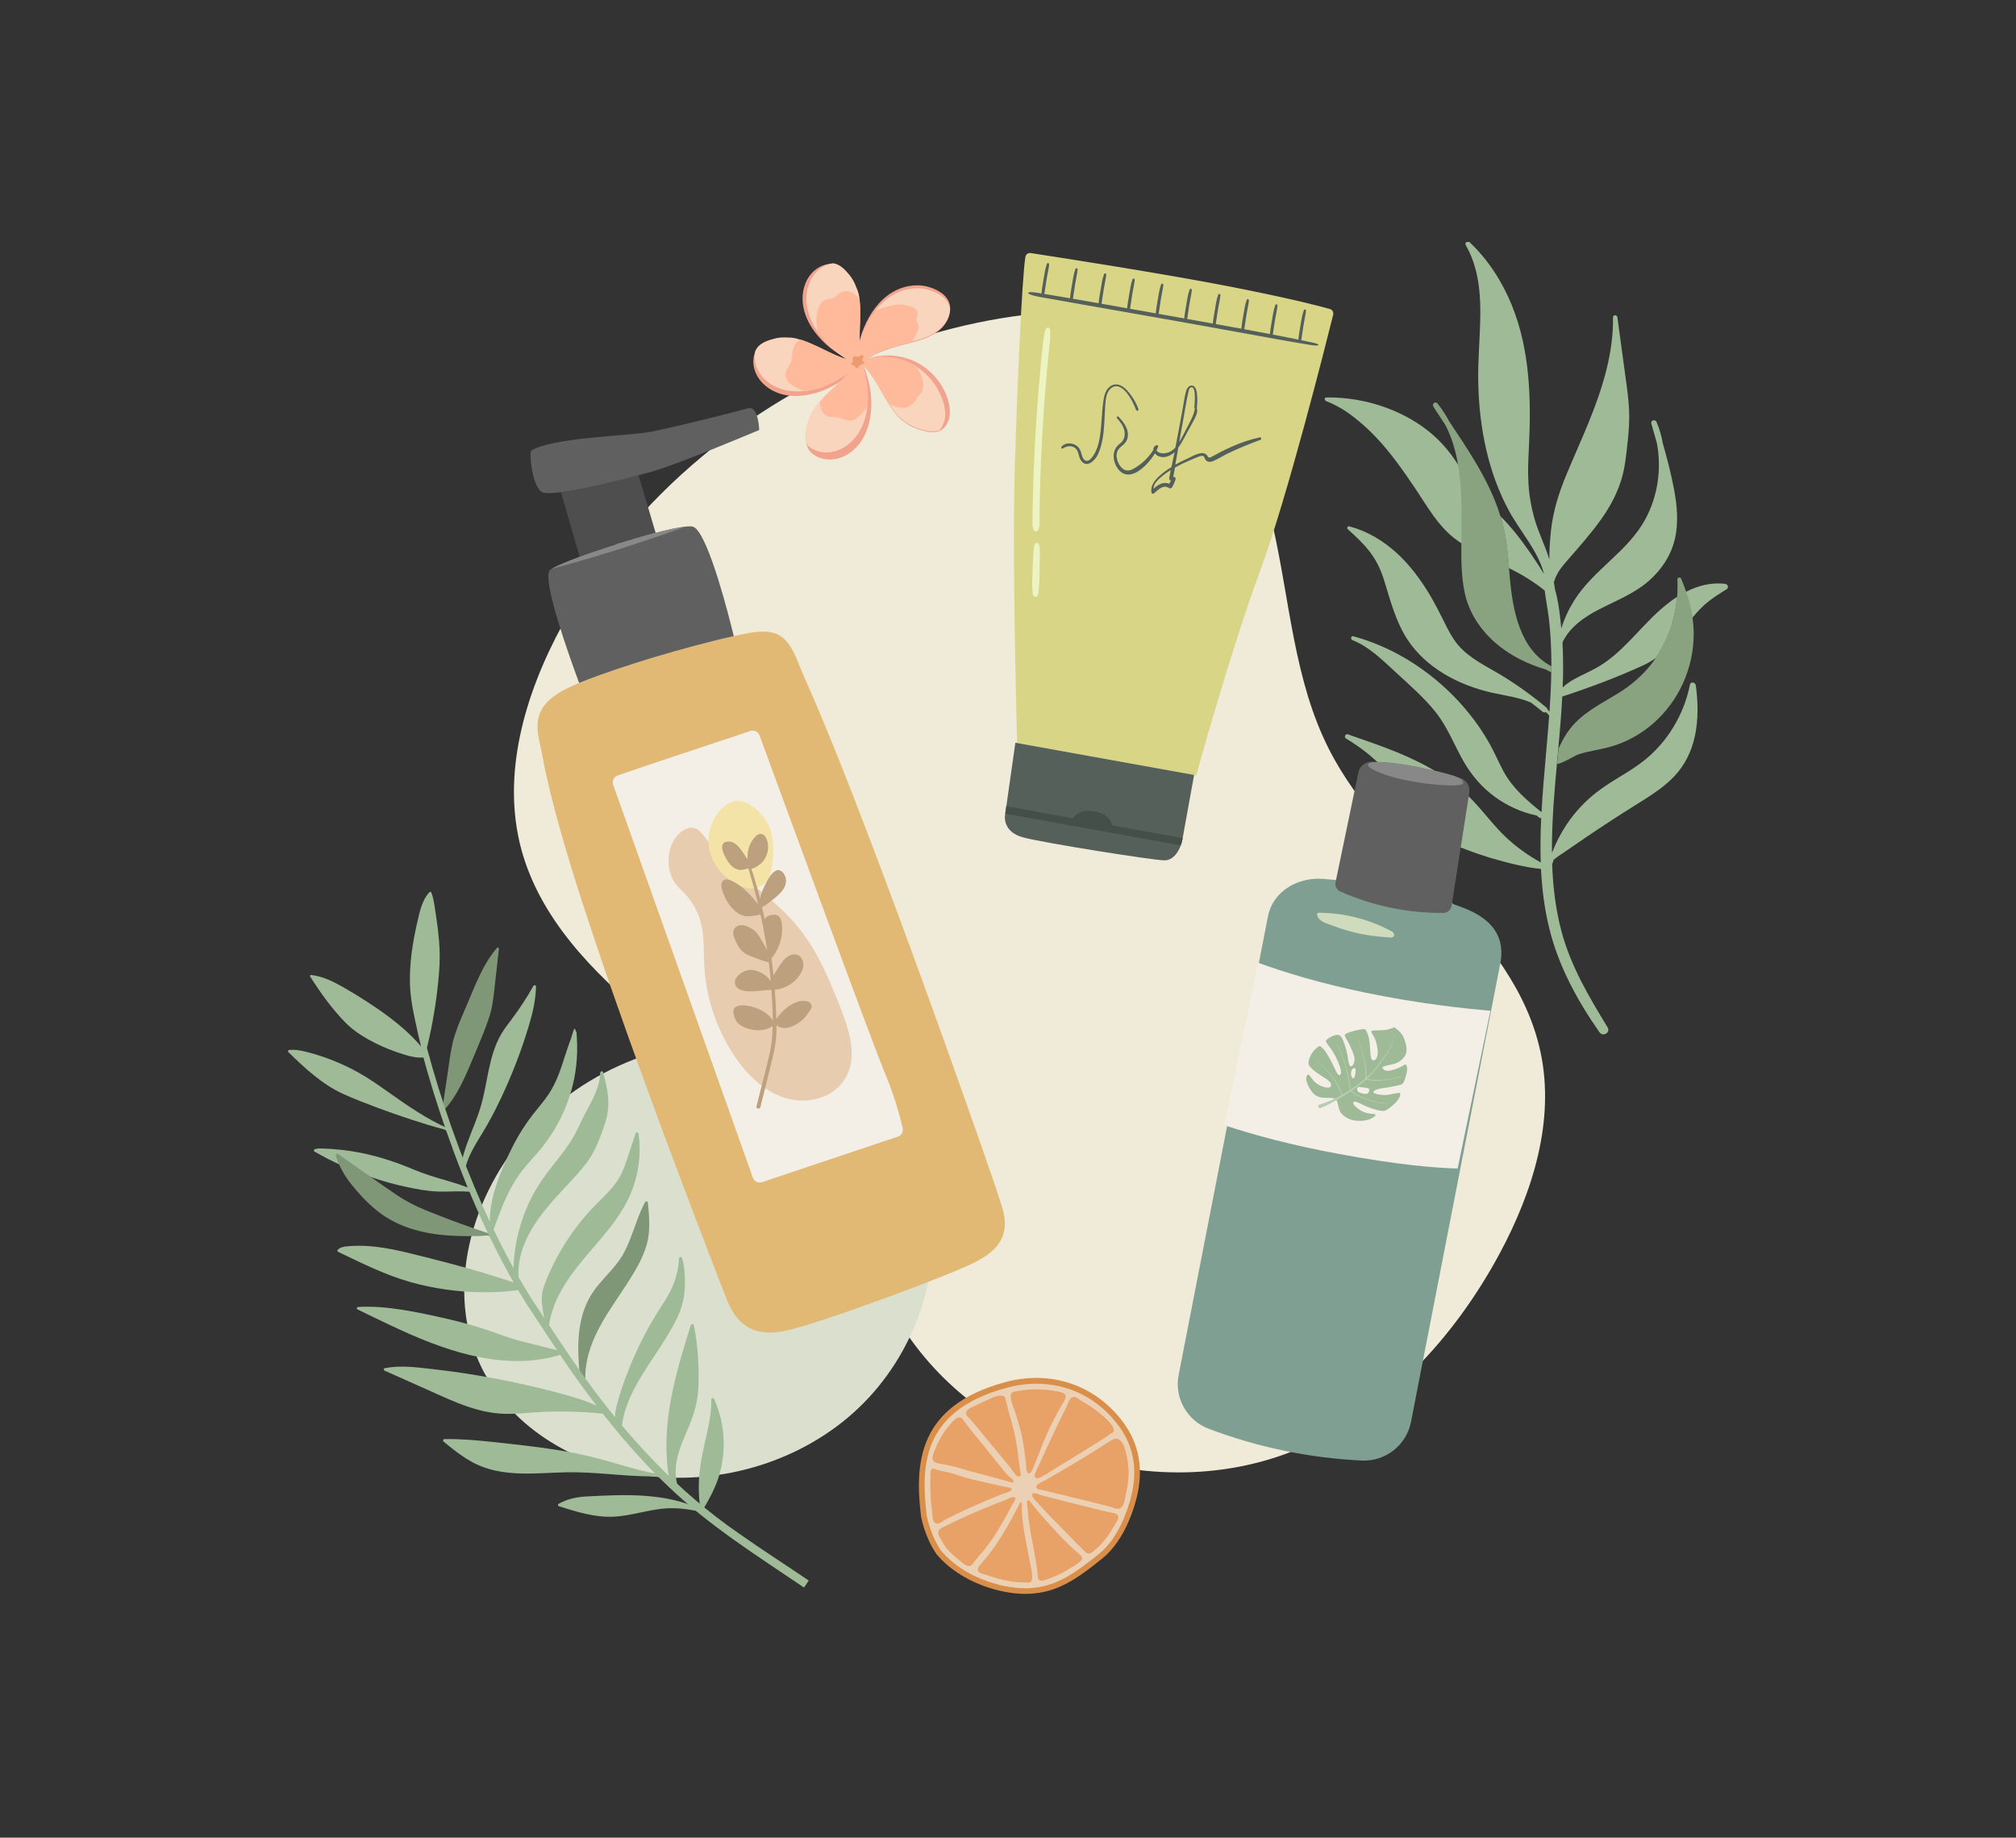 <svg width="350" height="319" viewBox="0 0 350 319" fill="none" xmlns="http://www.w3.org/2000/svg">
<rect x="0" y="0" width="350" height="319" fill="#333333" stroke="none"/>
<g clip-path="url(#clip0_12_1558)">
<path d="M288.671 76.911C289.402 79.496 290.087 82.096 290.589 84.727C291.168 87.677 291.457 90.763 290.741 93.713C290.041 96.541 288.366 99.02 286.174 100.905C283.616 103.11 280.48 104.296 277.526 105.832C274.999 107.139 272.517 108.873 271.268 111.503C271.344 112.963 271.375 114.423 271.375 115.883C271.375 117.038 271.344 118.194 271.299 119.334C272.441 118.224 274.039 117.494 275.41 116.825C276.46 116.323 277.495 115.791 278.47 115.122C279.551 114.392 280.541 113.541 281.485 112.659C283.327 110.91 285.002 108.995 286.798 107.2C288.108 105.908 289.554 104.646 291.153 103.612C290.848 107.398 289.615 111.078 287.438 114.24C286.737 114.742 285.991 115.183 285.169 115.548C280.647 117.616 275.958 119.365 271.223 120.915C271.07 123.941 270.812 126.952 270.537 129.963C270.461 130.845 270.37 131.742 270.294 132.624C269.883 137.185 269.487 141.747 269.441 146.324C269.426 146.901 269.441 147.479 269.441 148.057C270.096 146.339 270.949 144.681 271.969 143.146C273.43 140.956 275.227 139.025 277.328 137.428C279.855 135.467 282.794 134.098 285.306 132.122C289.478 128.853 292.355 124.048 293.391 118.863C293.513 118.224 294.35 118.452 294.411 118.984C294.807 121.889 294.868 124.869 294.259 127.743C293.71 130.328 292.569 132.73 290.757 134.676C288.793 136.775 286.296 138.28 283.89 139.785C281.043 141.564 278.242 143.389 275.455 145.274C274.085 146.202 272.699 147.145 271.344 148.087C270.827 148.437 270.233 148.817 269.731 149.258C269.639 149.517 269.563 149.775 269.472 150.034C269.609 153.972 270.081 157.895 271.101 161.711C272.715 167.733 275.866 173.054 279.094 178.331C279.657 179.243 278.287 180.049 277.678 179.182C273.826 173.663 270.553 167.672 268.954 161.088C268.132 157.728 267.706 154.322 267.538 150.885C267.492 150.855 267.447 150.84 267.386 150.809C266.061 150.703 264.752 150.444 263.458 150.155C261.844 149.79 260.245 149.365 258.662 148.893C257.276 148.467 255.891 147.996 254.536 147.479C253.226 146.977 251.871 146.476 250.623 145.822C248.171 144.545 246.542 142.385 245.126 140.074C243.665 137.717 242.188 135.437 240.27 133.414C238.336 131.392 236.113 129.643 233.692 128.214C233.312 127.986 233.54 127.317 233.997 127.469C236.829 128.473 239.676 129.415 242.462 130.556C247.349 132.563 252.054 135.148 255.723 138.995C257.763 141.139 259.499 143.556 261.692 145.563C263.442 147.175 265.407 148.559 267.492 149.714C267.401 147.16 267.447 144.59 267.569 142.02C267.447 142.036 267.325 142.005 267.203 141.914C267.066 141.792 266.914 141.686 266.777 141.564C264.158 141.017 261.676 139.892 259.499 138.31C257.307 136.699 255.541 134.661 254.17 132.304C252.511 129.43 251.354 126.283 249.283 123.668C247.258 121.113 244.746 118.939 242.355 116.734C240.041 114.62 237.757 112.294 234.804 111.123C234.408 110.956 234.53 110.333 234.971 110.454C238.092 111.306 241.107 112.598 243.893 114.225C248.857 117.145 253.196 121.113 256.53 125.812C257.352 126.982 258.114 128.199 258.799 129.446C259.59 130.905 260.245 132.456 261.037 133.916C262.605 136.82 265.087 138.949 267.629 140.986C267.812 137.474 268.132 133.962 268.436 130.48C268.619 128.396 268.802 126.298 268.954 124.215C268.771 124.002 268.573 123.789 268.375 123.607C268.223 123.698 268.01 123.698 267.827 123.561C267.157 123.014 266.488 122.482 265.802 121.965C263.671 121.037 261.189 120.733 258.951 120.231C253.257 118.924 247.578 115.974 244.319 110.971C242.325 107.915 241.396 104.281 240.33 100.829C239.782 99.02 238.975 97.317 237.833 95.811C236.707 94.337 235.352 93.09 233.981 91.858C233.768 91.66 233.981 91.296 234.256 91.372C237.346 92.177 240.087 93.835 242.447 95.964C244.791 98.092 246.679 100.662 248.293 103.369C249.131 104.798 249.892 106.273 250.623 107.748C251.338 109.207 252.084 110.713 253.15 111.975C255.129 114.301 257.992 115.609 260.565 117.16C263.351 118.848 266 120.763 268.497 122.847C268.604 122.938 268.65 123.044 268.665 123.151C268.787 123.272 268.908 123.394 269.015 123.531C269.167 121.235 269.289 118.939 269.319 116.643C269.319 116.293 269.335 115.943 269.335 115.609C269.335 115.396 269.335 115.168 269.335 114.955C269.319 112.401 269.198 109.846 268.893 107.307C268.695 105.695 268.375 104.114 268.178 102.517C266.259 100.951 264.173 99.719 261.981 98.609C261.737 95.69 261.448 92.77 260.611 89.927C260.58 89.821 260.55 89.714 260.504 89.608C261.418 90.535 262.285 91.508 263.108 92.527C264.919 94.762 266.503 97.15 268.025 99.582C268.025 99.582 268.025 99.567 268.041 99.567C267.005 95.614 264.006 92.36 262.072 88.847C258.296 81.99 256.789 74.068 256.637 66.298C256.561 62.284 256.987 58.285 257.002 54.255C257.017 50.226 256.515 46.105 254.475 42.562C254.231 42.152 254.779 41.711 255.129 42.03C258.372 45.117 260.778 48.842 262.468 52.978C265.635 60.779 265.848 69.339 265.437 77.626C265.33 79.755 265.224 81.899 265.361 84.027C265.498 86.187 265.894 88.331 266.518 90.414C267.188 92.649 268.299 94.854 268.985 97.119C268.969 95.462 269.091 93.804 269.259 92.177C269.624 88.726 270.644 85.502 271.984 82.309C273.217 79.344 274.542 76.425 275.76 73.445C278.135 67.621 280.129 61.447 280.038 55.092C280.038 54.59 280.738 54.605 280.799 55.092C281.317 59.091 281.911 63.09 282.428 67.104C282.657 68.837 282.855 70.586 282.855 72.335C282.855 74.068 282.687 75.801 282.489 77.519C282.307 79.177 282.124 80.834 281.713 82.461C281.347 83.875 280.815 85.244 280.16 86.552C278.866 89.152 277.069 91.463 275.212 93.683C274.268 94.808 273.293 95.918 272.334 97.028C271.329 98.168 270.279 99.354 269.852 100.844C269.837 100.905 269.807 100.966 269.761 101.012C269.822 101.483 269.898 101.954 269.989 102.441C270.461 104.007 270.675 105.634 270.872 107.307C270.949 107.9 271.009 108.508 271.055 109.101C271.588 107.368 272.365 105.725 273.308 104.22C276.658 98.883 282.596 95.751 285.626 90.17C287.818 86.141 288.503 81.397 287.651 76.911C287.331 75.786 287.011 74.661 286.692 73.536C286.524 72.943 287.392 72.715 287.605 73.277C288.123 74.494 288.458 75.695 288.671 76.911Z" fill="#9EBA97"/>
<path d="M260.505 89.669C260.535 89.775 260.565 89.882 260.611 89.988C261.449 92.816 261.738 95.736 261.981 98.67C261.418 98.381 260.84 98.092 260.261 97.819C258.023 96.739 255.754 95.69 253.699 94.306C253.288 94.032 252.892 93.744 252.496 93.439C249.634 91.219 247.852 88.011 245.873 85.046C243.711 81.823 241.458 78.584 238.763 75.771C237.56 74.509 236.251 73.338 234.865 72.274C233.419 71.164 231.911 70.282 230.206 69.613C229.886 69.491 229.902 68.989 230.282 68.989C233.845 68.959 237.377 69.552 240.727 70.799C243.65 71.878 246.406 73.429 248.766 75.482C249.938 76.501 250.989 77.656 251.917 78.888C252.329 79.435 252.709 80.013 253.09 80.591C253.805 81.686 254.46 82.811 255.206 83.891C256.318 85.518 257.673 86.901 259.089 88.27C259.576 88.726 260.048 89.197 260.505 89.669Z" fill="#9EBA97"/>
<path d="M299.755 102.289C298.568 103.034 297.365 103.764 296.299 104.661C295.416 105.406 294.624 106.258 293.893 107.14C293.878 107.155 293.863 107.185 293.848 107.2C292.584 108.706 291.457 110.333 290.148 111.808C289.326 112.735 288.428 113.556 287.453 114.256C289.615 111.093 290.864 107.413 291.168 103.627C291.686 103.293 292.219 102.989 292.752 102.715C294.822 101.65 297.091 101.073 299.496 101.346C299.953 101.407 300.212 102 299.755 102.289Z" fill="#9EBA97"/>
<path d="M260.505 89.668C260.535 89.775 260.566 89.881 260.611 89.988C261.449 92.816 261.738 95.735 261.982 98.67C262.027 99.248 262.088 99.826 262.134 100.403C262.636 105.984 263.885 112.78 269.335 115.654C269.335 116.004 269.335 116.354 269.32 116.688C269.275 116.688 269.214 116.673 269.168 116.643C268.909 116.521 268.65 116.369 268.407 116.232C265.209 115.289 262.164 113.799 259.637 111.61C257.033 109.359 255.039 106.364 254.308 102.973C253.699 100.16 253.669 97.195 253.714 94.291C253.714 93.439 253.729 92.588 253.745 91.751C253.775 88.117 253.76 84.255 253.12 80.576C252.709 78.204 252.039 75.908 250.943 73.794C250.228 72.715 249.527 71.635 248.827 70.555C248.568 70.13 249.192 69.597 249.527 70.008C249.542 70.038 249.573 70.069 249.603 70.099C249.603 70.099 249.603 70.114 249.619 70.114C250.365 71.057 251.019 72.045 251.567 73.095C253.151 75.482 254.734 77.839 256.196 80.302C257.947 83.252 259.515 86.369 260.505 89.668Z" fill="#89A381"/>
<path d="M292.736 102.715C293.254 104.174 293.634 105.664 293.847 107.2C293.969 108.143 294.045 109.101 294.045 110.074C294.03 115.974 291.487 121.66 287.042 125.553C284.88 127.454 282.307 128.868 279.536 129.643C277.724 130.145 275.836 130.373 274.054 130.936C273.491 131.118 271.223 132.547 270.324 132.623C270.4 131.741 270.492 130.844 270.568 129.962C270.903 129.217 271.283 128.533 271.436 128.244C272.166 126.921 273.126 125.735 274.252 124.732C276.521 122.74 279.277 121.447 281.789 119.79C283.92 118.361 285.808 116.582 287.285 114.483C287.346 114.407 287.392 114.316 287.453 114.24C289.615 111.077 290.863 107.398 291.168 103.612C291.244 102.608 291.259 101.605 291.213 100.586C291.198 100.251 291.716 100.114 291.853 100.419C292.173 101.194 292.477 101.939 292.736 102.715Z" fill="#89A381"/>
<path d="M97.656 108.447C91.155 120.368 86.968 134.433 90.531 147.525C93.774 159.385 102.833 168.721 112.303 176.552C121.773 184.397 132.126 191.453 139.571 201.23C147.291 211.356 151.432 223.855 159.197 233.952C174.057 253.278 202.391 260.926 224.97 251.696C240.439 245.371 252.437 232.309 260.354 217.606C266.109 206.901 269.992 194.509 267.449 182.618C262.927 161.453 240.378 149.228 230.649 129.902C224.62 117.95 223.92 104.144 220.936 91.098C216.535 71.878 205.984 52.887 184.471 54.073C161.679 55.32 139.236 64.762 121.788 79.329C112.044 87.448 103.731 97.317 97.656 108.447Z" fill="#F0EAD8"/>
<path d="M230.892 53.647C231.318 53.769 231.561 54.21 231.455 54.636C230.252 59.471 223.522 86.263 218.772 99.096C213.55 113.237 207.673 134.6 207.673 134.6L176.583 128.974C176.568 127.864 175.7 97.499 176.172 81.382C176.598 67.15 177.405 48.599 178.014 44.615C178.09 44.159 178.501 43.855 178.958 43.931C183.084 44.57 202.085 47.489 214.265 49.892C224.619 51.944 229.247 53.176 230.892 53.647Z" fill="#D9D587"/>
<path d="M207.308 134.524L205.283 145.7C205.222 146.035 205.131 146.4 204.994 146.749C204.522 148.072 203.578 149.334 202.177 149.349C200.396 149.365 181.06 146.308 177.573 145.35C174.087 144.393 174.467 141.686 174.467 141.686L174.528 141.26L174.711 139.968L176.279 128.929L207.308 134.524Z" fill="#55605A"/>
<path d="M205.33 145.487L205.284 145.7C205.223 146.035 205.132 146.4 204.995 146.749L174.514 141.245L174.696 139.953L186.268 142.051C186.633 141.458 187.684 140.378 190.12 140.865C192.297 141.306 192.936 142.522 193.119 143.298L205.33 145.487Z" fill="#454F4A"/>
<path d="M181.699 48.478C181.776 48.037 181.867 47.581 181.943 47.14C182.019 46.714 182.126 46.273 182.141 45.847C182.156 45.665 181.852 45.589 181.776 45.756C181.456 46.592 181.334 47.535 181.182 48.417C181.03 49.314 180.862 50.226 180.801 51.139C180.786 51.412 181.243 51.458 181.288 51.184C181.456 50.272 181.547 49.375 181.699 48.478Z" fill="#55605A"/>
<path d="M186.647 49.375C186.723 48.934 186.814 48.477 186.89 48.037C186.966 47.611 187.073 47.17 187.088 46.744C187.103 46.562 186.799 46.486 186.723 46.653C186.403 47.489 186.281 48.432 186.129 49.314C185.977 50.211 185.809 51.123 185.748 52.035C185.733 52.309 186.19 52.355 186.236 52.081C186.403 51.169 186.494 50.272 186.647 49.375Z" fill="#55605A"/>
<path d="M191.612 50.272C191.688 49.815 191.779 49.374 191.855 48.934C191.931 48.508 192.038 48.067 192.053 47.641C192.068 47.459 191.764 47.383 191.688 47.55C191.368 48.386 191.246 49.329 191.094 50.211C190.942 51.108 190.774 52.02 190.713 52.932C190.698 53.206 191.155 53.252 191.2 52.978C191.353 52.066 191.459 51.154 191.612 50.272Z" fill="#55605A"/>
<path d="M196.559 51.169C196.635 50.728 196.726 50.272 196.802 49.831C196.879 49.405 196.985 48.964 197 48.538C197.016 48.356 196.711 48.28 196.635 48.447C196.315 49.283 196.193 50.226 196.041 51.108C195.889 52.005 195.721 52.917 195.661 53.83C195.645 54.103 196.102 54.149 196.148 53.875C196.315 52.963 196.407 52.05 196.559 51.169Z" fill="#55605A"/>
<path d="M201.524 52.051C201.6 51.61 201.691 51.154 201.767 50.713C201.843 50.287 201.95 49.846 201.965 49.42C201.98 49.238 201.676 49.162 201.6 49.329C201.28 50.165 201.158 51.108 201.006 51.99C200.854 52.887 200.686 53.8 200.625 54.712C200.61 54.986 201.067 55.031 201.113 54.757C201.265 53.86 201.371 52.948 201.524 52.051Z" fill="#55605A"/>
<path d="M206.471 52.948C206.547 52.507 206.638 52.051 206.715 51.61C206.791 51.184 206.897 50.743 206.912 50.317C206.928 50.135 206.623 50.059 206.547 50.226C206.227 51.062 206.106 52.005 205.953 52.887C205.801 53.784 205.634 54.697 205.573 55.609C205.557 55.883 206.014 55.928 206.06 55.654C206.227 54.757 206.319 53.845 206.471 52.948Z" fill="#55605A"/>
<path d="M211.434 53.845C211.51 53.389 211.601 52.948 211.677 52.507C211.754 52.081 211.86 51.64 211.875 51.214C211.891 51.032 211.586 50.956 211.51 51.123C211.19 51.959 211.068 52.902 210.916 53.784C210.764 54.681 210.596 55.593 210.536 56.506C210.52 56.779 210.977 56.825 211.023 56.551C211.175 55.654 211.282 54.742 211.434 53.845Z" fill="#55605A"/>
<path d="M204.218 55.731C208.192 56.445 212.15 57.16 216.124 57.874C219.93 58.559 223.798 59.289 227.589 59.897C229.157 60.155 229.446 59.79 227.847 59.456C220.235 57.844 211.907 56.415 204.126 55.016C196.164 53.602 188.109 52.142 180.177 50.834C177.771 50.439 178.015 51.093 180.405 51.534C188.338 52.963 196.285 54.316 204.218 55.731Z" fill="#55605A"/>
<path d="M216.383 54.742C216.459 54.301 216.551 53.845 216.627 53.404C216.703 52.978 216.809 52.537 216.825 52.111C216.84 51.929 216.535 51.853 216.459 52.02C216.139 52.856 216.018 53.799 215.865 54.681C215.713 55.578 215.546 56.49 215.485 57.403C215.47 57.676 215.926 57.722 215.972 57.448C216.139 56.551 216.231 55.639 216.383 54.742Z" fill="#55605A"/>
<path d="M221.346 55.639C221.422 55.198 221.513 54.742 221.59 54.301C221.666 53.876 221.772 53.434 221.787 53.009C221.803 52.826 221.498 52.75 221.422 52.917C221.102 53.754 220.981 54.697 220.828 55.578C220.676 56.476 220.509 57.388 220.448 58.3C220.432 58.574 220.889 58.62 220.935 58.346C221.087 57.449 221.178 56.536 221.346 55.639Z" fill="#55605A"/>
<path d="M226.295 56.536C226.371 56.095 226.463 55.639 226.539 55.198C226.615 54.772 226.721 54.331 226.737 53.906C226.752 53.723 226.447 53.647 226.371 53.815C226.052 54.651 225.93 55.593 225.777 56.475C225.625 57.373 225.458 58.285 225.397 59.197C225.382 59.471 225.838 59.517 225.884 59.243C226.036 58.346 226.143 57.433 226.295 56.536Z" fill="#55605A"/>
<path d="M197.655 71.042C197.366 70.206 196.94 69.415 196.422 68.701C195.92 68.016 195.311 67.241 194.504 66.891C193.849 66.602 193.164 66.709 192.616 67.165C191.915 67.758 191.702 68.67 191.565 69.537C191.246 71.696 191.291 73.901 190.911 76.06C190.743 77.079 190.423 78.143 189.86 79.01C189.632 79.375 189.205 79.983 188.718 79.998C188.018 80.013 187.85 79.055 187.698 78.569C187.47 77.824 187.013 77.261 186.221 77.048C185.551 76.866 184.729 76.987 184.288 77.565C184.166 77.717 184.333 77.976 184.516 77.854C185.125 77.444 185.917 77.276 186.571 77.717C187.317 78.204 187.196 79.223 187.652 79.907C188.642 81.382 190.104 79.968 190.621 78.873C191.383 77.2 191.611 75.284 191.718 73.475C191.778 72.441 191.809 71.422 191.885 70.388C191.961 69.415 192.022 68.199 192.783 67.484C194.717 65.705 196.757 69.765 197.229 71.149C197.336 71.422 197.732 71.301 197.655 71.042Z" fill="#55605A"/>
<path d="M218.682 75.923C216.977 76.303 215.394 76.851 213.795 77.565C213.034 77.9 212.288 78.25 211.557 78.645C211.192 78.843 210.841 79.055 210.461 79.238C210.324 79.314 210.171 79.405 210.019 79.421C209.715 79.451 209.73 79.268 209.578 79.071C208.832 78.052 207.126 79.162 206.319 79.527C205.543 79.877 204.782 80.242 204.051 80.652C204.234 79.664 204.401 78.675 204.569 77.702C205.238 76.79 205.726 75.741 206.274 74.752C206.654 74.053 207.05 73.369 207.416 72.654C207.705 72.076 207.964 71.483 207.781 70.829C207.781 70.814 207.766 70.814 207.766 70.799C207.781 70.769 207.796 70.738 207.796 70.708C207.872 69.811 207.918 68.868 207.751 67.971C207.659 67.53 207.431 66.937 206.898 66.922C206.411 66.906 206.061 67.424 205.939 67.834C205.665 68.746 205.543 69.735 205.376 70.662C205.01 72.7 204.629 74.752 204.234 76.79C204.173 77.094 204.112 77.398 204.051 77.702C203.762 78.022 203.411 78.295 202.985 78.478C202.635 78.63 202.224 78.706 201.843 78.691C201.6 78.691 201.341 78.63 201.112 78.508C200.991 78.447 200.854 78.311 200.777 78.174C200.884 77.961 200.991 77.763 201.052 77.581C201.112 77.429 200.991 77.201 200.808 77.276C200.351 77.444 200.199 77.763 200.245 78.098C199.499 79.238 198.615 80.181 197.443 80.971C196.804 81.397 195.966 81.945 195.19 81.534C194.52 81.184 194.094 80.378 193.926 79.679C193.698 78.767 193.957 78.052 194.703 77.474C195.235 77.064 195.631 76.638 195.768 75.954C196.027 74.509 195.129 73.308 194.17 72.335C194.002 72.168 193.774 72.426 193.926 72.593C194.535 73.293 195.159 74.099 195.251 75.057C195.296 75.558 195.205 76.075 194.931 76.501C194.687 76.881 194.276 77.079 193.987 77.413C192.997 78.508 193.241 80.257 194.078 81.367C196.042 83.982 199.118 80.971 200.519 78.691C200.671 78.903 200.899 79.086 201.128 79.192C202.102 79.603 203.168 79.177 203.914 78.493C203.731 79.36 203.548 80.211 203.381 81.078C202.985 81.321 202.589 81.58 202.224 81.853C201.097 82.705 199.62 83.952 199.91 85.518C199.955 85.746 200.229 85.746 200.366 85.624C201.097 85.001 201.98 84.028 203 84.742C203.153 84.849 203.396 84.757 203.472 84.606C203.746 84.149 203.96 83.663 204.097 83.161C204.157 82.918 203.914 82.735 203.701 82.796H203.686C203.792 82.249 203.899 81.701 203.99 81.169C204.036 81.139 204.081 81.108 204.142 81.078C204.964 80.622 205.817 80.226 206.685 79.861C207.126 79.679 207.553 79.481 208.009 79.299C208.207 79.223 208.421 79.147 208.634 79.132C208.999 79.116 209.03 79.253 209.151 79.557C209.441 80.257 210.08 80.287 210.72 79.998C211.542 79.633 212.318 79.132 213.125 78.736C214.983 77.824 216.932 77.064 218.865 76.334C219.063 76.227 218.941 75.862 218.682 75.923ZM205.406 72.958C205.71 71.331 205.939 69.674 206.319 68.062C206.365 67.834 206.441 67.424 206.654 67.302C207.218 66.937 207.37 67.864 207.4 68.169C207.477 69.005 207.431 69.887 207.355 70.723C207.34 70.814 207.385 70.875 207.446 70.906C207.294 71.939 206.822 72.791 206.35 73.719C205.878 74.616 205.421 75.528 204.934 76.41C204.873 76.516 204.812 76.638 204.736 76.744C204.949 75.482 205.162 74.22 205.406 72.958ZM203.214 83.389C203.244 83.389 203.259 83.389 203.29 83.404C203.198 83.602 203.092 83.8 202.985 83.982C202.026 83.556 200.991 84.119 200.275 84.864C200.245 84.013 201.021 83.283 201.645 82.75C202.148 82.325 202.681 81.945 203.244 81.595C203.153 82.066 203.061 82.538 202.985 83.009C202.955 83.176 203.046 83.343 203.214 83.389Z" fill="#55605A"/>
<path d="M180.467 90.642C180.467 90.049 180.482 89.441 180.482 88.848C180.497 87.722 180.528 86.597 180.543 85.472C180.604 83.191 180.68 80.91 180.787 78.63C181 74.068 181.304 69.522 181.715 64.975C181.822 63.698 181.959 62.421 182.081 61.144C182.202 59.866 182.446 58.498 182.294 57.221C182.248 56.78 181.685 56.749 181.548 57.145C181.167 58.224 181.106 59.425 180.969 60.55C180.832 61.691 180.741 62.816 180.634 63.956C180.421 66.222 180.223 68.503 180.071 70.784C179.736 75.376 179.508 79.968 179.371 84.56C179.34 85.822 179.31 87.084 179.279 88.346C179.264 89.015 179.264 89.684 179.249 90.353C179.249 90.961 179.173 91.569 179.538 92.102C179.706 92.345 180.01 92.314 180.162 92.086C180.482 91.661 180.452 91.174 180.467 90.642Z" fill="#EDF4C4"/>
<path d="M180.343 102.289C180.374 101.894 180.419 101.514 180.435 101.118C180.45 100.389 180.465 99.674 180.48 98.944C180.496 98.214 180.526 97.5 180.526 96.77C180.526 96.025 180.587 95.219 180.359 94.504C180.267 94.23 179.795 94.124 179.673 94.428C179.399 95.127 179.415 95.903 179.369 96.633C179.323 97.378 179.308 98.138 179.278 98.898C179.247 99.659 179.217 100.404 179.201 101.164C179.186 101.559 179.217 101.94 179.232 102.335C179.247 102.7 179.247 103.05 179.415 103.384C179.567 103.688 180.024 103.627 180.161 103.369C180.328 103.034 180.313 102.654 180.343 102.289Z" fill="#EDF4C4"/>
<path d="M260.444 167.368L244.945 246.937C244.108 250.936 240.484 253.734 236.404 253.536C227.269 253.095 218.423 251.255 209.866 248.032C206.029 246.587 203.821 242.588 204.644 238.589L220.143 159.02C221.072 154.534 225.563 152.147 229.963 152.588C239.327 153.348 245.661 154.352 254.019 157.575C259.303 159.567 261.373 162.882 260.444 167.368Z" fill="#809F93"/>
<path d="M252.01 157.256C251.903 157.941 251.309 158.473 250.609 158.473C244.366 158.518 238.383 157.271 232.673 154.747C232.064 154.474 231.729 153.805 231.866 153.151L235.84 134.053C235.947 133.506 236.251 133.034 236.678 132.715C237.073 132.411 237.561 132.228 238.078 132.244C239.418 132.244 241.443 132.35 244.123 132.806C244.701 132.897 245.31 133.004 245.95 133.141L246.011 133.156C248.827 133.734 250.913 134.266 252.39 134.707C252.816 134.828 253.197 134.95 253.517 135.057C254.111 135.254 254.583 135.665 254.857 136.182C255.07 136.607 255.161 137.094 255.085 137.581L252.01 157.256Z" fill="#606060"/>
<path d="M258.754 175.457L253.06 202.842C249.086 202.751 242.6 202.188 232.551 200.333C224.025 198.767 217.402 196.927 212.561 195.33L218.422 167.125C222.914 168.767 229.095 170.667 237.012 172.31C246.254 174.225 254.263 175.077 258.754 175.457Z" fill="#F4EFE6"/>
<path d="M254.004 135.938C253.958 136.075 253.79 136.182 253.456 136.243C252.283 136.425 251.05 136.334 249.878 136.243C248.172 136.121 246.467 135.893 244.777 135.574C243.102 135.254 241.412 134.859 239.829 134.235C239.174 133.977 238.519 133.688 237.926 133.323C237.027 132.761 237.743 132.304 238.519 132.289C239.768 132.274 241.656 132.365 244.138 132.761C244.716 132.852 245.325 132.958 245.965 133.095L246.026 133.11C248.842 133.688 250.928 134.22 252.405 134.661C253.44 135.057 254.156 135.497 254.004 135.938Z" fill="#898888"/>
<path d="M240.042 188.899C241.017 188.777 243.026 188.397 243.346 188.23C243.666 188.078 243.849 187.652 244.138 186.557C244.427 185.478 244.244 184.991 244.107 184.839C243.97 184.687 243.635 184.961 243.133 185.234C242.631 185.508 241.473 185.873 240.986 185.888C240.499 185.903 240.088 185.66 240.027 185.371C239.966 185.082 240.682 185.006 241.748 184.748C242.813 184.489 243.346 184.094 243.894 183.318C244.442 182.543 244.153 181.22 243.712 180.14C243.27 179.061 242.067 178.331 242.067 178.331C242.067 178.331 241.504 178.559 240.941 178.726C240.377 178.894 238.368 178.818 238.185 178.939C238.002 179.061 238.093 179.198 238.428 179.776C238.779 180.353 239.205 181.631 239.19 182.695C239.174 183.759 238.733 184.124 238.368 184.048C238.002 183.972 237.941 183.182 237.911 182.68C237.865 182.193 237.804 180.855 237.667 180.232C237.53 179.624 237.18 178.802 237.043 178.711C236.906 178.62 236.571 178.59 235.353 178.878C234.15 179.167 233.648 179.426 233.495 179.578C233.343 179.73 233.678 180.247 233.952 180.703C234.226 181.159 234.835 182.497 235.079 183.288C235.338 184.079 234.972 185.097 234.546 185.113C234.12 185.128 234.013 183.638 233.952 183.258C233.891 182.877 233.663 181.935 233.374 181.114C233.084 180.293 232.81 179.593 232.11 179.639C231.41 179.7 230.755 180.156 230.389 180.429C230.039 180.703 230.146 180.825 230.633 181.463C231.12 182.102 231.744 182.969 232.353 184.428C232.947 185.903 232.886 186.39 232.643 186.603C232.399 186.816 231.988 186.147 231.699 185.447C231.41 184.748 230.374 182.877 230.085 182.482C229.78 182.072 229.171 181.555 229.171 181.555C229.171 181.555 228.699 181.722 228.167 182.3C227.649 182.877 226.933 184.2 227.253 184.885C227.588 185.569 228.776 186.359 230.039 187.15C231.303 187.941 231.227 188.458 230.892 188.716C230.557 188.975 229.491 188.671 228.73 188.184C227.969 187.698 227.405 186.709 227.299 186.618C227.192 186.542 226.994 186.451 226.842 186.846C226.705 187.241 226.72 187.91 227.558 189.218C228.395 190.541 229.324 190.602 230.74 190.587C232.156 190.556 232.125 191.073 232.308 191.879C232.308 191.879 232.536 192.807 232.719 193.065C232.902 193.323 233.754 194.51 235.84 194.57C237.941 194.646 238.839 193.704 238.809 193.521C238.794 193.339 238.383 193.43 237.393 193.232C236.403 193.035 235.734 192.411 235.429 192.168C235.125 191.925 234.744 191.468 235.033 191.286C235.307 191.104 236.084 191.529 236.875 191.909C237.667 192.29 238.855 192.685 239.662 192.807C240.484 192.928 240.499 192.852 241.443 192.168C243.148 190.815 243.103 190.054 243.103 189.796C243.103 189.537 241.367 190.039 240.606 190.085C239.844 190.13 238.474 189.902 238.428 189.598C238.428 189.309 239.068 189.02 240.042 188.899ZM235.109 187.089C234.683 187.439 234.515 186.557 234.546 186.283C234.576 185.995 234.683 185.462 235.048 185.432C235.322 185.417 235.338 185.493 235.353 185.69C235.368 185.888 235.307 186.329 235.277 186.572C235.216 186.831 235.185 187.028 235.109 187.089ZM237.241 189.887C236.83 189.917 236.693 189.857 236.693 189.857C236.129 189.735 235.779 189.613 235.673 189.34C235.566 189.081 235.566 188.625 236.084 188.701C236.601 188.777 237.561 188.808 237.682 189.036C237.789 189.264 237.652 189.857 237.241 189.887Z" fill="#9EBA97"/>
<path d="M242.083 179.563C242.083 179.547 242.068 179.532 242.052 179.532C242.037 179.532 242.022 179.547 242.022 179.563C241.9 180.353 241.702 181.129 241.337 181.843C240.713 183.09 239.723 184.124 238.916 185.265C238.809 185.417 238.657 185.584 238.551 185.736C237.5 186.937 236.236 187.926 234.927 188.838C233.77 189.613 232.567 190.328 231.303 190.921C230.588 191.24 229.857 191.484 229.126 191.742C229.08 191.757 229.035 191.772 228.989 191.788C228.928 191.803 228.867 191.818 228.852 191.894C228.837 191.94 228.852 192.001 228.867 192.061C228.882 192.137 228.913 192.198 228.959 192.259C228.989 192.305 229.065 192.396 229.126 192.396C229.202 192.396 229.309 192.335 229.37 192.305C229.461 192.274 229.552 192.229 229.629 192.198C229.979 192.046 230.329 191.894 230.664 191.712C230.755 191.666 230.847 191.605 230.953 191.56C232.019 190.982 233.1 190.419 234.105 189.75C236.114 188.412 238.063 186.892 239.418 184.884C240.119 183.911 240.91 182.969 241.428 181.889C241.763 181.144 241.961 180.353 242.083 179.563Z" fill="#B7CCB0"/>
<path d="M235.75 180.475C236.252 181.539 236.602 182.649 236.876 183.79C237.135 184.93 237.318 186.101 237.196 187.287C237.181 187.393 237.013 187.378 237.029 187.272C237.211 185.538 236.815 183.79 236.328 182.132C236.161 181.57 235.963 181.022 235.719 180.505C235.689 180.475 235.734 180.445 235.75 180.475Z" fill="#B7CCB0"/>
<path d="M228.683 184.063C230.51 185.797 232.353 187.698 233.114 190.176C233.144 190.282 232.977 190.343 232.946 190.222C232.413 188.412 231.256 186.831 229.977 185.447C229.551 184.991 229.094 184.535 228.653 184.094C228.622 184.079 228.668 184.033 228.683 184.063Z" fill="#B7CCB0"/>
<path d="M243.286 186.907C242.281 187.211 241.261 187.408 240.225 187.53C239.19 187.636 238.109 187.697 237.089 187.378C236.982 187.348 237.028 187.18 237.15 187.211C238.124 187.53 239.205 187.484 240.21 187.408C241.246 187.302 242.266 187.12 243.271 186.831C243.301 186.815 243.331 186.891 243.286 186.907Z" fill="#B7CCB0"/>
<path d="M240.696 191.59C239.569 191.545 238.458 191.271 237.392 190.921C236.326 190.541 235.261 190.115 234.378 189.37L234.347 189.355V189.325C234.302 188.64 234.21 187.956 234.088 187.272C233.83 185.919 233.449 184.58 232.962 183.288C232.718 182.634 232.459 181.996 232.155 181.387C232.14 181.372 232.155 181.342 232.17 181.342C232.185 181.327 232.216 181.342 232.216 181.357C232.535 181.98 232.809 182.619 233.053 183.258C233.297 183.911 233.525 184.565 233.723 185.219C234.119 186.557 234.408 187.91 234.515 189.294L234.484 189.233C234.88 189.598 235.367 189.887 235.87 190.146C236.875 190.647 237.94 191.012 239.021 191.271C239.569 191.392 240.118 191.484 240.681 191.514C240.696 191.514 240.711 191.529 240.711 191.56C240.742 191.575 240.727 191.59 240.696 191.59Z" fill="#B7CCB0"/>
<path d="M241.733 161.742C237.896 159.628 233.481 158.488 229.08 158.442C228.304 158.427 228.806 159.309 229.08 159.582C229.735 160.221 230.877 160.495 231.73 160.814C232.765 161.209 233.816 161.529 234.897 161.802C237.074 162.35 239.297 162.639 241.535 162.745C242.129 162.76 242.174 161.985 241.733 161.742Z" fill="#CFDBBD"/>
<path d="M91.87 196.273C81.775 207.267 77.025 224.19 83.678 237.54C88.977 248.154 100.548 254.707 112.332 256.182C125.502 257.824 139.418 253.567 149.041 244.428C158.663 235.29 163.657 221.377 161.526 208.285C159.409 195.315 149.117 180.171 135.003 179.912C118.742 179.593 103.182 183.942 91.87 196.273Z" fill="#DBE0CE"/>
<path d="M172.717 205.685C173.097 206.795 173.432 207.935 173.813 209.045C175.762 214.656 172.991 217.135 169.398 219.05C165.5 221.134 142.083 229.877 136.191 231.047C130.299 232.218 127.68 229.512 126.021 225.209C122.077 215.051 118.21 204.864 114.419 194.646C110.567 184.215 106.791 173.739 103.259 163.201C100.381 154.595 97.58 145.913 95.433 137.094C94.946 135.087 94.504 133.08 94.139 131.057C93.651 128.32 92.586 125.736 94.093 123.075C95.311 120.946 97.991 119.638 100.183 118.711C100.305 118.665 100.427 118.604 100.549 118.559C102.437 117.768 104.385 117.084 106.334 116.415C110.993 114.818 115.728 113.404 120.494 112.127C122.778 111.519 125.077 110.941 127.391 110.424C128.061 110.272 128.746 110.135 129.431 109.998C131.152 109.648 133.192 109.375 134.851 110.059C137.485 111.138 138.521 115.092 139.647 117.601C140.85 120.246 141.977 122.923 143.088 125.599C145.951 132.502 148.661 139.481 151.31 146.476C154.279 154.276 157.172 162.091 160.019 169.922C162.607 177.008 165.15 184.109 167.662 191.225C169.382 196.045 171.072 200.85 172.717 205.685Z" fill="#E1B974"/>
<path d="M127.391 110.424C125.076 110.941 122.777 111.519 120.494 112.127C115.728 113.404 110.993 114.818 106.334 116.415C104.385 117.084 102.452 117.768 100.548 118.559C98.797 113.83 94.458 101.681 95.311 99.248C95.357 99.111 95.418 99.004 95.509 98.928C95.585 98.868 95.676 98.792 95.813 98.716C96.605 98.229 98.386 97.484 100.655 96.632C101.157 96.45 101.675 96.268 102.223 96.07C103.335 95.69 104.538 95.279 105.756 94.884H105.771C108.496 94.002 111.358 93.15 113.84 92.497C116.017 91.934 117.89 91.523 119.108 91.402C119.58 91.356 119.961 91.356 120.204 91.402C120.418 91.448 120.631 91.584 120.859 91.797C123.295 94.215 126.477 106.638 127.391 110.424Z" fill="#606060"/>
<path d="M110.855 82.477L113.824 92.497C109.698 93.576 104.476 95.234 100.639 96.648L97.381 85.426C101.142 84.94 107.018 83.495 110.855 82.477Z" fill="#4F4E4E"/>
<path d="M131.805 74.646C131.805 74.646 117.707 80.606 113.215 81.853C112.576 82.02 111.784 82.248 110.871 82.492C107.019 83.51 101.157 84.955 97.396 85.441C95.706 85.654 94.442 85.669 94.001 85.365C92.326 84.195 91.854 78.477 92.22 78.234C95.889 75.908 108.769 75.725 112.88 74.965C116.991 74.205 127.893 71.437 129.811 70.89C131.714 70.343 131.805 74.646 131.805 74.646Z" fill="#606060"/>
<path d="M156.713 195.847C156.85 196.486 156.5 197.109 155.876 197.307L141.046 202.279L140.315 202.522L132.307 205.214C131.652 205.427 130.937 205.092 130.708 204.438L111.54 150.535L111.205 149.593L106.454 136.227C106.226 135.558 106.561 134.844 107.231 134.615C108.951 134.007 112.301 132.882 115.97 131.65C116.412 131.514 116.853 131.362 117.295 131.209C122.456 129.491 127.952 127.667 130.282 126.891C130.937 126.678 131.622 127.013 131.865 127.651C134.743 135.497 151.415 181.037 153.638 186.298C153.881 186.876 154.11 187.439 154.323 188.001C154.521 188.503 154.703 189.005 154.871 189.491C155.845 192.244 156.424 194.555 156.713 195.847Z" fill="#F4EFE6"/>
<path d="M143.97 170.226C144.99 172.568 145.98 174.94 146.802 177.373C147.472 179.395 147.989 181.508 147.837 183.637C147.7 185.705 146.817 187.651 145.233 189.005C143.604 190.404 141.366 191.073 139.25 191.057C134.439 191.012 130.541 187.606 127.892 183.865C124.755 179.425 122.822 174.134 122.35 168.721C122.121 166.075 122.319 163.384 121.817 160.768C121.36 158.396 120.02 156.1 118.254 154.489C116.595 152.968 115.955 151.143 116.092 148.817C116.199 146.916 117.128 144.97 118.802 144.043C120.508 143.1 121.452 144.088 122.441 145.396C123.568 146.871 124.725 148.27 126.065 149.547C128.76 152.147 131.805 154.352 134.576 156.845C136.601 158.655 138.473 160.616 139.996 162.867C141.61 165.163 142.858 167.672 143.97 170.226Z" fill="#E7CCB0"/>
<path d="M119.092 91.402C118.391 91.645 117.706 91.888 117.021 92.132C113.291 93.455 109.53 94.701 105.754 95.872C103.882 96.45 102.009 96.997 100.121 97.545C98.69 97.955 97.243 98.381 95.797 98.731C96.589 98.244 98.37 97.499 100.639 96.648C101.141 96.465 101.659 96.283 102.207 96.085C103.318 95.705 104.521 95.294 105.739 94.899H105.754C108.48 94.017 111.342 93.166 113.824 92.512C116.001 91.919 117.889 91.523 119.092 91.402Z" fill="#898888"/>
<path d="M122.991 146.202C123.128 149.426 125.366 152.406 128.32 153.713C129.431 154.2 130.725 154.474 131.837 153.972C133.39 153.257 133.923 151.357 134.121 149.669C134.364 147.434 134.303 145.077 133.329 143.039C132.431 141.123 129.446 138.31 127.102 139.177C124.468 140.15 122.869 143.572 122.991 146.202Z" fill="#F4E3A6"/>
<path d="M136.373 152.299C136.875 154.078 135.139 155.416 133.952 156.329C133.449 156.724 132.916 157.165 132.338 157.469C132.338 157.499 132.323 157.53 132.307 157.545C132.414 157.986 132.521 158.427 132.612 158.883C132.673 159.126 132.718 159.37 132.764 159.613C132.947 158.974 134.043 158.716 134.667 158.822C135.733 159.02 135.794 160.388 135.794 161.24C135.794 162.243 135.596 163.232 135.231 164.174C134.941 164.904 134.515 165.725 133.936 166.303C134.074 167.322 134.195 168.341 134.302 169.359C134.515 168.903 134.804 168.462 135.078 168.037C135.703 167.079 136.555 165.741 137.834 165.665C139.037 165.589 139.646 166.881 139.433 167.915C139.189 169.055 138.337 170.074 137.408 170.728C136.921 171.078 136.373 171.351 135.809 171.534C135.413 171.655 134.957 171.777 134.515 171.792C134.606 172.994 134.683 174.18 134.728 175.396C134.743 175.883 134.759 176.384 134.774 176.886C135.063 176.445 135.429 176.035 135.794 175.654C136.22 175.214 136.707 174.788 137.24 174.468C138.063 173.967 139.281 173.511 140.255 173.86C140.697 174.028 141.001 174.423 140.894 174.894C140.834 175.137 140.681 175.335 140.544 175.533C140.377 175.776 140.225 176.019 140.042 176.247C139.326 177.19 138.413 177.814 137.332 178.239C136.525 178.559 135.505 178.559 134.804 177.981C134.804 178.513 134.804 179.045 134.774 179.577C134.713 180.976 134.439 182.33 134.119 183.683C133.434 186.511 132.718 189.339 132.018 192.183C131.912 192.608 131.226 192.487 131.333 192.046C132.109 188.898 132.962 185.766 133.678 182.618C134.013 181.128 134.119 179.623 134.134 178.118C133.069 178.878 131.607 178.984 130.359 178.696C129.308 178.437 128.136 177.981 127.664 176.947C127.542 176.658 127.45 176.369 127.39 176.065C127.329 175.807 127.283 175.548 127.359 175.29C127.496 174.788 127.999 174.59 128.486 174.544C129.475 174.453 130.541 174.697 131.455 175.046C131.942 175.229 132.399 175.487 132.825 175.776C133.267 176.065 133.617 176.4 133.967 176.81C134.013 176.856 134.013 176.901 133.997 176.947C134.043 176.977 134.074 177.023 134.119 177.069C134.134 177.084 134.15 177.114 134.165 177.129C134.15 176.187 134.119 175.244 134.074 174.316C134.028 173.48 133.982 172.659 133.921 171.823C133.647 171.853 133.358 171.853 133.084 171.868C132.779 171.899 132.49 171.929 132.186 171.96C131.592 172.02 130.998 172.096 130.404 172.096C129.445 172.096 128.105 171.99 127.679 170.986C127.253 170.013 128.318 169.04 129.11 168.66C130.084 168.189 131.135 168.341 132.064 168.812C132.521 169.055 132.977 169.359 133.343 169.74C133.51 169.922 133.678 170.12 133.815 170.333C133.708 169.207 133.586 168.082 133.449 166.972C133.419 167.018 133.373 167.033 133.297 167.018C132.536 166.805 131.774 166.546 131.044 166.258C130.359 165.999 129.643 165.756 129.064 165.3C128.577 164.904 128.242 164.387 127.953 163.84C127.709 163.338 127.435 162.821 127.329 162.274C127.1 161.133 128.06 160.404 129.14 160.632C129.704 160.753 130.252 161.042 130.739 161.361C131.318 161.742 131.653 162.319 132.018 162.897C132.383 163.49 132.764 164.083 133.069 164.722C133.114 164.813 133.145 164.889 133.19 164.98C132.871 162.897 132.49 160.829 132.033 158.761C130.374 159.05 129.262 159.43 127.846 158.32C126.644 157.378 125.821 155.979 125.38 154.534C125.243 154.078 125.136 153.546 125.349 153.12C126.004 151.782 128.501 153.728 129.14 154.306C130.039 155.112 130.907 156.024 131.622 157.013C131.363 155.948 131.105 154.899 130.815 153.85C130.541 152.847 130.222 151.858 129.963 150.855C129.856 150.824 129.795 150.763 129.765 150.672C129.826 150.9 128.562 151.037 128.44 151.022C127.877 150.961 127.329 150.642 126.933 150.246C126.202 149.517 123.979 145.974 126.644 146.095C128.105 146.156 129.019 148.178 129.795 149.152C129.658 147.798 130.115 146.384 131.013 145.366C131.333 145.001 131.774 144.666 132.246 144.773C132.658 144.864 132.932 145.244 133.084 145.624C133.739 147.19 133.16 149.167 131.805 150.14C131.424 150.414 130.937 150.718 130.435 150.839C130.876 151.98 131.196 153.181 131.516 154.352C131.668 154.914 131.82 155.492 131.972 156.055C132.079 155.249 132.429 154.428 132.749 153.774C133.145 152.938 133.769 151.645 134.622 151.189C135.368 150.703 136.144 151.463 136.373 152.299Z" fill="#BDA07D"/>
<path d="M159.896 263.207C158.815 254.069 159.257 244.109 174.406 239.958C182.369 237.768 190.21 240.353 195.082 247.013C197.853 250.799 198.477 255.163 197.411 259.679C196.498 263.511 194.549 267.951 191.428 270.49C186.525 274.474 183.358 276.42 178.76 276.664C174.162 276.922 166.824 274.824 162.621 269.821C160.536 266.887 159.896 263.207 159.896 263.207Z" fill="#D98F4A"/>
<path d="M178 274.702C173.843 274.702 167.768 272.802 164.206 268.62C162.561 266.279 161.952 263.283 161.876 262.918C160.871 254.358 161.054 245.691 174.939 241.889C176.599 241.433 178.289 241.205 179.918 241.205C185.354 241.205 190.165 243.699 193.484 248.2C195.798 251.362 196.468 255.072 195.478 259.223C194.991 261.246 193.514 266.248 190.18 268.955C185.612 272.665 182.72 274.474 178.654 274.687C178.441 274.702 178.228 274.702 178 274.702Z" fill="#E8A166"/>
<path d="M194.291 247.606C190.789 242.832 185.688 240.201 179.933 240.201C178.197 240.201 176.431 240.444 174.68 240.931C160.018 244.945 159.866 254.464 160.886 263.07C160.947 263.374 161.587 266.628 163.414 269.228C167.174 273.683 173.599 275.706 178 275.706C178.243 275.706 178.471 275.706 178.715 275.69C183.054 275.447 186.069 273.577 190.819 269.73C194.397 266.826 195.95 261.58 196.453 259.466C197.518 254.996 196.788 251.012 194.291 247.606ZM193.377 248.214C193.392 248.306 193.377 248.397 193.362 248.473C193.271 248.731 192.966 248.777 192.753 248.914C192.448 249.096 192.19 249.355 191.885 249.537C190.088 250.678 188.292 251.803 186.48 252.913C185.232 253.673 183.998 254.433 182.75 255.194C181.989 255.665 181.166 256.273 180.329 256.577C180.131 256.653 179.872 256.638 179.735 256.471C179.629 256.334 179.613 256.152 179.659 255.984C179.857 255.3 180.253 254.616 180.542 253.962C181.136 252.639 181.745 251.301 182.369 249.978C182.978 248.671 183.602 247.363 184.242 246.055C184.562 245.417 184.866 244.778 185.186 244.139C185.414 243.683 185.551 242.999 185.978 242.664C186.495 242.254 187.043 242.756 187.515 243.045C188.505 243.638 189.571 244.246 190.469 244.976C191.261 245.629 192.083 246.283 192.738 247.104C192.936 247.348 193.331 247.819 193.377 248.214ZM184.988 242.223C185.125 242.558 184.851 242.953 184.623 243.409C183.42 245.477 182.293 247.591 181.364 249.811C180.786 251.195 180.299 252.609 179.69 253.992C179.522 254.373 179.08 255.954 178.517 255.756C178.076 255.604 178.152 254.053 178.091 253.643C177.908 252.259 177.741 250.875 177.451 249.507C177.162 248.078 176.721 246.679 176.294 245.28C176.005 244.322 175.472 243.349 175.472 242.33C175.472 241.6 175.898 241.63 176.553 241.509C177.665 241.311 178.776 241.19 179.903 241.19C180.953 241.19 182.019 241.281 183.054 241.478C183.542 241.57 184.074 241.615 184.546 241.828C184.805 241.95 184.927 242.087 184.988 242.223ZM180.055 262.188C180.923 263.207 181.806 264.195 182.704 265.183C183.633 266.202 184.577 267.191 185.566 268.149C186.054 268.62 186.556 269.091 187.074 269.532C187.546 269.943 188.231 270.399 187.637 270.946C186.922 271.585 185.978 272.117 185.155 272.604C184.029 273.273 182.841 273.82 181.593 274.2C181.166 274.322 180.694 274.58 180.359 274.2C180.07 273.866 180.161 273.334 180.116 272.923C180.024 272.178 179.918 271.433 179.781 270.688C179.537 269.274 179.248 267.86 179.004 266.446C178.822 265.457 178.669 264.469 178.563 263.465C178.502 262.948 178.456 262.447 178.426 261.93C178.411 261.656 178.197 260.698 178.395 260.5C178.578 260.318 178.73 260.531 178.837 260.652C179.233 261.169 179.644 261.686 180.055 262.188ZM174.254 242.36C174.452 242.452 174.513 242.649 174.589 242.938C174.772 243.714 174.954 244.489 175.168 245.249C175.579 246.739 176.051 248.23 176.325 249.765C176.538 250.921 176.69 252.077 176.842 253.247C176.918 253.825 176.979 254.403 177.056 254.996C177.086 255.27 177.36 255.984 177.132 256.212C176.995 256.334 176.781 256.349 176.629 256.258C176.157 255.984 175.685 255.102 175.335 254.677C174.406 253.551 173.493 252.441 172.564 251.316C171.635 250.191 170.722 249.081 169.793 247.956C169.336 247.408 168.88 246.861 168.408 246.329C168.088 245.979 167.464 245.508 167.799 244.991C168.118 244.504 169.123 244.139 169.626 243.881C170.235 243.562 170.874 243.273 171.498 243.014C172.214 242.71 173.143 242.223 173.95 242.284C174.071 242.299 174.178 242.315 174.254 242.36ZM166.672 246.055C167.068 246.116 167.296 246.603 167.616 247.028C168.042 247.606 168.484 248.154 168.94 248.701C169.869 249.857 170.798 250.997 171.727 252.153C172.655 253.308 173.584 254.449 174.513 255.604C174.757 255.893 175.046 256.152 175.32 256.41C175.472 256.562 176.112 256.957 175.929 257.246C175.761 257.535 175.137 257.186 174.909 257.125C174.254 256.957 173.599 256.775 172.945 256.592C171.681 256.243 170.433 255.878 169.154 255.589C167.799 255.27 166.52 254.737 165.149 254.464C164.51 254.342 163.855 254.22 163.216 254.084C162.698 253.977 162.028 253.901 161.937 253.308C161.876 252.867 162.089 252.335 162.241 251.924C162.546 251.088 162.942 250.252 163.383 249.476C163.794 248.747 164.297 248.062 164.845 247.439C165.225 247.013 165.591 246.511 166.078 246.207C166.337 246.07 166.52 246.025 166.672 246.055ZM161.815 255.011C162.059 254.844 162.378 255.057 162.728 255.163C163.353 255.346 164.007 255.467 164.647 255.604C166.032 255.908 167.327 256.471 168.697 256.79C170.021 257.094 171.346 257.398 172.671 257.702C173.31 257.839 173.965 257.991 174.604 258.128C174.833 258.174 175.518 258.204 175.64 258.448C175.853 258.873 174.269 259.253 173.95 259.375C172.534 259.938 171.118 260.515 169.732 261.139C168.331 261.747 166.946 262.386 165.576 263.055C165.088 263.298 164.601 263.526 164.129 263.785C163.764 263.982 163.261 264.423 162.835 264.484C162.028 264.59 161.937 263.48 161.876 262.918C161.708 261.443 161.556 259.953 161.526 258.478C161.51 257.763 161.51 257.064 161.556 256.349C161.571 256.015 161.495 255.604 161.632 255.285C161.678 255.148 161.739 255.057 161.815 255.011ZM164.205 268.62C163.855 268.118 163.551 267.571 163.277 267.023C163.155 266.78 162.942 266.446 162.896 266.172C162.774 265.412 163.764 265.107 164.281 264.834C164.921 264.514 165.56 264.195 166.2 263.906C167.555 263.268 168.925 262.659 170.311 262.082C171.666 261.504 173.036 260.956 174.422 260.439C174.863 260.272 175.289 259.983 175.746 259.907C176.614 259.77 176.218 260.348 175.959 260.82C175.046 262.462 174.193 264.134 173.188 265.731C172.473 266.871 171.711 267.996 170.874 269.046C170.554 269.456 169.991 269.958 169.641 270.505C169.626 270.521 169.595 270.536 169.58 270.551C169.489 270.642 169.397 270.764 169.321 270.87C168.864 271.418 168.666 272.102 167.859 271.752C167.296 271.509 166.855 271.053 166.367 270.673C165.591 270.064 164.86 269.38 164.205 268.62ZM178.654 274.702C178.441 274.732 178.213 274.702 178 274.702C176.538 274.702 175.061 274.474 173.645 274.124C172.853 273.927 172.062 273.683 171.3 273.394C170.859 273.227 169.839 273.09 169.763 272.528C169.686 272.056 170.189 271.661 170.448 271.342C170.874 270.794 171.331 270.277 171.757 269.73C172.595 268.65 173.371 267.51 174.087 266.339C174.726 265.29 175.335 264.226 175.914 263.146C176.203 262.599 176.492 262.066 176.766 261.519C176.903 261.245 177.01 260.926 177.253 260.713C177.482 260.896 177.39 261.367 177.39 261.641C177.39 262.188 177.421 262.735 177.467 263.283C177.558 264.302 177.71 265.32 177.878 266.324C178.137 267.784 178.441 269.228 178.7 270.688C178.852 271.57 179.141 272.421 179.187 273.318C179.202 273.638 179.248 274.276 179.02 274.55C178.928 274.626 178.806 274.687 178.654 274.702ZM190.18 268.954C189.875 269.213 189.495 269.639 189.084 269.684C188.566 269.73 188.292 269.243 187.972 268.939C187.454 268.453 186.952 267.951 186.45 267.434C185.475 266.446 184.516 265.442 183.542 264.454C182.613 263.526 181.699 262.583 180.816 261.625C180.39 261.169 179.979 260.698 179.552 260.227C179.37 260.029 179.02 259.542 179.278 259.284C179.522 259.041 180.375 259.436 180.679 259.527C181.319 259.71 181.958 259.862 182.598 260.029C183.937 260.363 185.262 260.713 186.602 261.048C187.942 261.382 189.266 261.717 190.606 262.036C191.246 262.188 191.885 262.355 192.54 262.507C192.996 262.614 193.788 262.614 194.062 263.07C194.352 263.541 193.575 264.56 193.331 265.001C192.524 266.461 191.504 267.875 190.18 268.954ZM195.478 259.223C195.311 259.922 195.174 261.291 194.58 261.762C194.093 262.142 193.331 261.732 192.829 261.58C192.19 261.397 191.55 261.245 190.911 261.093C189.556 260.744 188.185 260.394 186.83 260.074C185.49 259.755 184.151 259.421 182.811 259.101C182.141 258.934 181.471 258.767 180.801 258.63C180.481 258.569 179.872 258.539 179.903 258.067C179.918 257.657 180.877 257.292 181.197 257.109C181.852 256.729 182.506 256.349 183.161 255.984C184.425 255.254 185.673 254.525 186.922 253.78C188.261 252.974 189.586 252.137 190.911 251.316C191.58 250.89 192.266 250.465 192.936 250.024C194.808 248.807 195.417 251.818 195.661 253.05C196.087 255.072 195.965 257.185 195.478 259.223Z" fill="#EBD0B3"/>
<path d="M93.058 171.26C92.997 173.647 92.464 175.958 91.764 178.224C90.47 182.512 88.841 186.709 86.922 190.753C85.963 192.76 84.943 194.722 83.786 196.622C82.644 198.493 81.426 200.378 80.847 202.522C80.802 202.689 80.543 202.659 80.543 202.507C80.528 202.492 80.528 202.477 80.528 202.461C80.497 202.461 80.482 202.461 80.451 202.446C80.406 202.416 80.375 202.355 80.375 202.309C80.375 202.324 80.36 202.324 80.36 202.34C80.33 202.385 80.238 202.385 80.193 202.355C80.147 202.324 80.132 202.264 80.147 202.218C80.101 202.172 80.071 202.096 80.086 202.02C80.558 199.588 81.548 197.307 82.446 195.011C82.842 193.977 83.222 192.928 83.527 191.848C83.831 190.784 84.06 189.719 84.273 188.64C84.684 186.557 85.049 184.443 85.719 182.421C86.07 181.387 86.496 180.398 87.044 179.471C87.592 178.543 88.247 177.707 88.886 176.856C90.241 175.046 91.475 173.161 92.586 171.184C92.677 170.956 93.058 170.986 93.058 171.26Z" fill="#9EBA97"/>
<path d="M86.618 164.707C86.359 166.972 86.115 169.238 85.856 171.503C85.75 172.477 85.643 173.45 85.476 174.408C85.308 175.366 85.034 176.293 84.715 177.205C84.06 179.106 83.268 180.961 82.492 182.816C81.015 186.298 79.599 190.069 76.95 192.852C76.843 192.958 76.676 192.806 76.782 192.7C76.889 192.578 76.995 192.441 77.102 192.304C76.98 192.319 76.828 192.228 76.858 192.061C77.178 189.887 77.498 187.697 77.833 185.523C78.107 183.622 78.335 181.691 78.914 179.836C79.477 178.011 80.269 176.278 81.015 174.529C82.492 171.078 83.816 167.398 86.298 164.524C86.405 164.372 86.633 164.524 86.618 164.707Z" fill="#7F9677"/>
<path d="M98.005 242.086C100.517 242.786 103.075 243.546 105.282 244.99C105.556 245.158 105.328 245.614 105.054 245.447C105.039 245.447 105.039 245.431 105.024 245.431C105.008 245.431 104.993 245.431 104.978 245.431C102.07 245.112 99.147 244.99 96.223 245.036C94.944 245.051 93.665 245.112 92.386 245.203C91.123 245.295 89.859 245.416 88.58 245.431C86.083 245.492 83.678 245.021 81.318 244.215C78.866 243.394 76.522 242.284 74.177 241.235C71.695 240.125 69.229 239.015 66.747 237.92C66.58 237.844 66.58 237.54 66.778 237.509C69.472 236.962 72.243 237.342 74.938 237.646C80.145 238.224 85.307 239.091 90.407 240.216C92.965 240.763 95.493 241.387 98.005 242.086Z" fill="#9EBA97"/>
<path d="M114.358 255.893C114.678 255.938 114.586 256.425 114.266 256.379C114.038 256.349 113.825 256.303 113.597 256.273C111.054 256.319 108.496 256.106 105.953 255.908C103.411 255.71 100.853 255.528 98.295 255.574C95.707 255.634 93.134 255.847 90.545 255.786C88.109 255.726 85.658 255.406 83.389 254.479C81.014 253.506 78.989 251.863 77.01 250.252C76.843 250.115 76.949 249.811 77.162 249.811C79.918 249.765 82.674 250.008 85.415 250.297C90.302 250.829 95.22 251.331 100.046 252.304C102.467 252.791 104.827 253.43 107.202 254.129C109.562 254.828 111.937 255.497 114.358 255.893Z" fill="#9EBA97"/>
<path d="M101.858 259.77C108.45 259.421 115.5 259.086 121.62 261.99C121.894 262.127 121.681 262.538 121.407 262.416C121.316 262.371 121.224 262.34 121.148 262.31C120.813 262.249 120.478 262.203 120.143 262.142C119.717 262.066 119.291 261.99 118.849 261.945C117.92 261.823 116.992 261.793 116.078 261.823C112.835 261.93 109.76 263.131 106.532 263.283C103.274 263.435 100.122 262.447 97.046 261.473C96.879 261.428 96.772 261.169 96.97 261.063C98.493 260.196 100.122 259.862 101.858 259.77Z" fill="#9EBA97"/>
<path d="M97.487 234.575C97.67 234.621 97.715 234.818 97.654 234.94C97.685 235.001 97.67 235.077 97.578 235.092C95.234 235.837 92.767 236.232 90.27 236.263C85.657 236.324 81.074 235.305 76.689 233.784C71.65 232.036 66.869 229.618 62.073 227.307C61.86 227.2 61.921 226.896 62.149 226.881C64.646 226.729 67.143 226.957 69.64 227.337C71.954 227.702 74.253 228.174 76.537 228.691C78.882 229.208 81.226 229.801 83.525 230.53C85.809 231.245 88.017 232.188 90.331 232.781C92.722 233.389 95.112 233.967 97.487 234.575Z" fill="#9EBA97"/>
<path d="M77.192 204.833C78.882 205.32 80.572 205.822 82.155 206.567C82.17 206.643 82.201 206.719 82.216 206.795C82.261 206.932 82.307 207.053 82.368 207.175C82.17 207.069 81.957 206.977 81.759 206.886C80.876 206.825 79.978 206.795 79.079 206.81C78.09 206.825 77.1 206.871 76.095 206.841C74.222 206.78 72.35 206.43 70.523 206.035C68.665 205.639 66.838 205.138 65.042 204.545C61.418 203.359 57.916 201.808 54.612 199.907C54.445 199.816 54.445 199.557 54.643 199.496C55.115 199.329 55.617 199.36 56.104 199.375C56.607 199.39 57.094 199.42 57.596 199.451C58.662 199.527 59.728 199.648 60.794 199.8C64.554 200.363 68.148 201.473 71.634 202.948C73.461 203.708 75.303 204.301 77.192 204.833Z" fill="#9EBA97"/>
<path d="M56.532 183.607C58.465 184.291 60.338 185.142 62.134 186.131C63.916 187.119 65.591 188.29 67.25 189.461C70.645 191.878 74.086 194.266 77.923 195.953C77.954 195.969 77.984 195.999 77.999 196.014C78.045 196.029 78.106 196.045 78.151 196.06C78.304 196.105 78.273 196.364 78.106 196.318C78.06 196.303 78.014 196.303 77.984 196.288C77.923 196.364 77.832 196.394 77.725 196.349C77.512 196.258 77.284 196.151 77.07 196.045C75.137 195.543 73.234 194.95 71.331 194.326C69.351 193.673 67.387 192.988 65.438 192.259C63.459 191.513 61.48 190.768 59.561 189.887C55.892 188.214 52.938 185.431 50.076 182.649C49.939 182.512 50.015 182.284 50.198 182.269C51.248 182.162 52.284 182.36 53.288 182.618C54.385 182.892 55.466 183.227 56.532 183.607Z" fill="#9EBA97"/>
<path d="M77.892 219.264C82.14 220.389 86.357 221.62 90.499 223.08C90.499 223.095 90.483 223.126 90.483 223.141C90.468 223.156 90.438 223.156 90.422 223.171C90.59 223.308 90.712 223.475 90.803 223.673C90.818 223.688 90.818 223.703 90.834 223.719C90.864 223.81 90.818 223.916 90.727 223.962H90.712C90.697 223.992 90.681 224.008 90.666 224.023C90.636 224.053 90.59 224.068 90.559 224.068C90.544 224.068 90.544 224.068 90.529 224.068C90.499 224.099 90.453 224.129 90.392 224.114C90.362 224.114 90.316 224.099 90.285 224.068C90.255 224.038 90.24 224.008 90.225 223.962C90.225 223.947 90.225 223.947 90.225 223.947C90.225 223.932 90.209 223.916 90.209 223.916C88.093 224.205 85.977 224.357 83.845 224.327C79.582 224.296 75.334 223.703 71.223 222.548C66.838 221.301 62.788 219.264 58.693 217.302C58.571 217.241 58.525 217.059 58.632 216.952C58.952 216.618 59.378 216.481 59.835 216.405C60.413 216.314 60.992 216.283 61.571 216.268C62.728 216.222 63.9 216.283 65.057 216.405C67.158 216.633 69.229 217.074 71.284 217.591C73.492 218.123 75.684 218.686 77.892 219.264Z" fill="#9EBA97"/>
<path d="M100.091 179.258C100.136 179.577 100.121 179.927 100.152 180.262C100.197 181.052 100.212 181.843 100.197 182.634C100.152 184.2 99.984 185.751 99.68 187.271C98.72 192.046 96.513 196.425 93.331 200.104C92.463 201.108 91.549 202.081 90.727 203.13C89.89 204.195 89.159 205.35 88.535 206.552C87.347 208.817 86.51 211.235 85.611 213.622C85.627 213.713 85.581 213.774 85.535 213.82C85.52 213.88 85.49 213.957 85.459 214.017C85.413 214.139 85.2 214.063 85.231 213.941C85.246 213.911 85.246 213.88 85.261 213.85C85.185 213.82 85.124 213.759 85.109 213.652C84.835 211.083 85.276 208.498 86.053 206.05C86.784 203.754 87.758 201.519 88.824 199.375C89.966 197.079 91.321 194.935 92.935 192.943C93.727 191.954 94.564 190.981 95.264 189.917C95.98 188.837 96.543 187.667 97.015 186.45C97.518 185.127 97.929 183.774 98.37 182.436C98.599 181.752 98.827 181.067 99.086 180.398C99.299 179.836 99.421 179.212 99.664 178.65C99.695 178.574 99.801 178.574 99.832 178.65C99.923 178.863 100.075 179.182 100.091 179.258Z" fill="#9EBA97"/>
<path d="M123.981 242.847C124.559 244.154 125.001 245.507 125.275 246.906C125.777 249.415 125.762 252.015 125.259 254.509C125.001 255.801 124.59 257.063 124.057 258.265C123.752 258.979 123.387 259.679 123.021 260.348C122.717 260.895 122.428 261.458 122.062 261.96C122.062 262.02 122.077 262.081 122.077 262.142C122.108 262.355 121.879 262.416 121.742 262.325C121.697 262.325 121.651 262.279 121.651 262.218C121.636 262.203 121.636 262.188 121.636 262.157C121.392 260.743 121.301 259.299 121.316 257.869C121.347 255.33 121.819 252.867 122.382 250.388C122.945 247.925 123.539 245.447 123.493 242.923C123.493 242.649 123.859 242.603 123.981 242.847Z" fill="#9EBA97"/>
<path d="M120.448 230.044C120.905 232.142 121.133 234.286 121.225 236.43C121.316 238.301 121.346 240.171 121.148 242.041C120.935 243.972 120.357 245.782 119.626 247.561C118.91 249.294 118.088 251.012 117.647 252.837C117.236 254.509 117.159 256.212 117.631 257.885C117.738 258.052 117.814 258.25 117.814 258.478C117.814 258.797 117.342 258.828 117.327 258.508C117.312 258.098 116.961 257.824 116.718 257.535C116.429 257.201 116.246 256.821 116.155 256.395C115.926 255.391 115.85 254.342 115.774 253.308C115.226 245.341 117.57 237.586 119.915 230.074C119.991 229.846 120.387 229.74 120.448 230.044Z" fill="#9EBA97"/>
<path d="M112.485 208.787C112.714 211.19 112.942 213.668 112.287 216.025C111.663 218.245 110.46 220.298 109.242 222.244C107.994 224.205 106.654 226.106 105.421 228.083C103.198 231.641 101.356 235.67 101.645 239.958C101.66 240.156 101.356 240.186 101.325 239.973C101.325 239.912 101.31 239.836 101.31 239.775C101.28 239.791 101.249 239.791 101.219 239.76C101.203 239.76 101.173 239.76 101.158 239.745C101.112 239.73 101.097 239.715 101.066 239.684C101.036 239.654 101.021 239.623 101.006 239.593C100.868 239.608 100.716 239.547 100.701 239.38L100.686 239.167C100.671 239.152 100.671 239.137 100.671 239.137C100.625 239.076 100.625 239 100.671 238.939C100.457 236.628 100.29 234.317 100.473 232.006C100.64 229.831 101.127 227.657 102.117 225.695C103.091 223.749 104.614 222.213 106.045 220.602C106.761 219.781 107.446 218.944 108.009 218.017C108.588 217.044 109.045 216.01 109.456 214.96C110.278 212.862 110.917 210.688 111.983 208.696C112.09 208.453 112.455 208.513 112.485 208.787Z" fill="#7F9677"/>
<path d="M117.874 218.473C117.783 220.86 117.037 223.095 115.834 225.133C115.24 226.151 114.57 227.109 113.961 228.113C113.322 229.132 112.728 230.181 112.165 231.245C111.038 233.344 110.033 235.518 109.15 237.738C108.298 239.897 107.491 242.132 106.973 244.398C106.851 244.96 106.76 245.523 106.775 246.101C106.775 246.374 106.821 246.633 106.866 246.907C107.247 247.226 107.597 247.576 107.917 247.956C107.932 247.789 107.947 247.606 107.978 247.439C108.115 246.344 108.389 245.264 108.754 244.215C109.485 242.102 110.566 240.14 111.739 238.24C113.017 236.202 114.418 234.241 115.667 232.188C116.885 230.196 118.133 228.022 118.62 225.71C118.879 224.494 118.925 223.217 118.91 221.985C118.894 220.769 118.757 219.552 118.422 218.382C118.316 218.062 117.89 218.199 117.874 218.473Z" fill="#9EBA97"/>
<path d="M110.855 196.82C111.236 199.542 111.038 202.34 110.277 204.985C109.591 207.403 108.404 209.623 106.957 211.676C105.45 213.804 103.699 215.751 102.009 217.743C98.751 221.559 95.615 225.801 95.219 230.971C95.204 231.123 94.945 231.108 94.945 230.956C94.945 230.743 94.96 230.53 94.975 230.333C94.914 230.317 94.853 230.272 94.838 230.18C94.488 228.858 94.199 227.489 94.077 226.136C94.016 225.482 94.046 224.813 94.183 224.174C94.336 223.505 94.579 222.867 94.838 222.243C96.695 217.621 99.436 213.348 102.862 209.714C104.521 207.966 106.44 206.369 107.627 204.24C108.282 203.069 108.678 201.762 109.104 200.5C109.515 199.253 109.942 198.006 110.353 196.744C110.444 196.44 110.825 196.592 110.855 196.82Z" fill="#9EBA97"/>
<path d="M58.633 200.317C60.445 201.519 62.227 202.796 64.008 204.058C65.622 205.183 67.236 206.339 68.865 207.433C70.464 208.513 72.154 209.365 73.935 210.094C77.604 211.585 81.319 212.968 85.08 214.185C85.323 214.261 85.247 214.656 85.004 214.58C84.882 214.534 84.775 214.504 84.654 214.458C83.466 214.58 82.263 214.58 81.076 214.58C79.873 214.58 78.67 214.534 77.482 214.443C73.113 214.093 68.789 212.907 65.348 210.079C63.749 208.772 62.303 207.236 61.024 205.624C59.836 204.119 58.847 202.461 58.314 200.606C58.268 200.424 58.451 200.196 58.633 200.317Z" fill="#7F9677"/>
<path d="M139.586 275.584C131.501 270.11 123.112 264.849 116.032 258.037C110.246 252.578 105.146 246.313 100.487 239.882C97.35 235.487 94.275 230.652 91.291 226.166C85.475 216.77 81.059 206.597 77.436 196.197C75.822 191.574 74.375 186.906 73.127 182.147L74.117 181.904C76.629 191.285 79.902 200.515 83.815 209.41C86.297 214.96 89.098 220.358 92.311 225.513C95.31 229.968 98.386 234.773 101.522 239.137C108.952 249.476 117.737 258.949 128.273 266.187C132.247 269 136.358 271.615 140.408 274.367L139.586 275.584Z" fill="#9EBA97"/>
<path d="M74.893 154.96C75.243 155.842 75.365 156.785 75.517 157.727C75.67 158.746 75.822 159.765 75.959 160.799C76.187 162.608 76.355 164.433 76.34 166.258C76.324 168.113 76.142 169.968 75.928 171.823C75.502 175.487 74.832 179.121 73.919 182.695C74.147 182.983 74.36 183.288 74.573 183.576C74.726 183.805 74.36 184.048 74.208 183.82C74.056 183.607 73.919 183.394 73.766 183.196C73.782 183.272 73.721 183.318 73.66 183.318L73.645 183.348C73.645 183.364 73.629 183.364 73.629 183.379C73.706 183.379 73.766 183.379 73.843 183.379C73.919 183.379 73.949 183.485 73.873 183.5C73.051 183.683 72.213 183.576 71.391 183.394C70.478 183.181 69.58 182.892 68.712 182.588C67.067 182.01 65.469 181.28 63.931 180.429C62.469 179.608 61.099 178.665 59.911 177.449C57.582 175.061 55.633 172.325 53.852 169.527C53.76 169.39 53.882 169.238 54.035 169.253C55.999 169.481 57.826 170.363 59.531 171.336C62.378 172.963 65.179 174.757 67.798 176.734C69.717 178.194 71.544 179.821 73.097 181.661C72.67 179.958 72.305 178.224 71.939 176.506C71.544 174.666 71.239 172.811 71.178 170.926C71.117 169.071 71.239 167.231 71.468 165.391C71.711 163.566 72.061 161.757 72.472 159.963C72.883 158.199 73.264 156.283 74.528 154.899C74.634 154.747 74.832 154.793 74.893 154.96Z" fill="#9EBA97"/>
<path d="M89.175 221.271C89.129 221.24 89.069 221.225 89.023 221.255C88.977 221.286 88.947 221.347 88.977 221.407C88.977 221.423 88.992 221.438 88.992 221.453C88.992 221.559 89.099 221.681 89.175 221.757C89.266 221.864 89.358 221.955 89.449 222.046C89.54 222.137 89.632 222.213 89.738 222.289C89.86 222.381 89.982 222.487 90.134 222.487C90.241 222.487 90.332 222.35 90.287 222.259C90.226 222.137 90.104 222.061 89.997 221.985C89.906 221.909 89.814 221.833 89.723 221.757C89.632 221.681 89.54 221.59 89.464 221.499C89.388 221.423 89.297 221.286 89.175 221.271Z" fill="#9EBA97"/>
<path d="M104.704 186.131C105.069 187.53 105.435 188.944 105.572 190.389C105.709 191.863 105.557 193.293 105.13 194.707C104.735 196.045 104.217 197.353 103.684 198.63C103.151 199.922 102.451 201.093 101.583 202.188C99.862 204.362 97.868 206.308 96.026 208.392C92.661 212.193 89.509 216.891 90.057 222.198C90.073 222.396 89.783 222.411 89.753 222.228C89.707 221.94 89.677 221.635 89.661 221.347C89.646 221.362 89.616 221.377 89.6 221.377C89.6 221.529 89.6 221.681 89.6 221.833C89.616 222.122 89.144 222.168 89.144 221.864C89.068 219.066 89.387 216.253 90.118 213.546C90.758 211.144 91.702 208.833 92.935 206.673C94.229 204.408 95.919 202.431 97.502 200.363C98.325 199.299 99.101 198.189 99.741 197.018C100.395 195.832 100.928 194.57 101.552 193.369C102.725 191.134 104.141 188.838 104.202 186.222C104.217 185.964 104.628 185.842 104.704 186.131Z" fill="#9EBA97"/>
<path d="M151.217 71.362C151.05 73.217 150.532 75.072 149.497 76.623C148.446 78.174 146.832 79.375 144.99 79.694C143.468 79.968 141.762 79.573 140.681 78.417C140.407 78.113 140.225 77.763 140.103 77.398C139.844 76.577 139.89 75.619 139.966 74.798C140.027 74.129 140.209 73.475 140.468 72.852C140.697 72.304 140.91 71.696 141.26 71.21C142.097 70.023 143.133 68.99 144.183 67.986C145.919 66.313 148.096 64.565 148.903 62.208L149.223 62.527C149.299 62.619 149.39 62.71 149.451 62.801C150.258 63.835 150.639 65.553 150.913 66.754C151.248 68.26 151.354 69.811 151.217 71.362Z" fill="#F2A38D"/>
<path d="M150.624 70.16C150.608 70.328 150.593 70.48 150.578 70.632C150.563 70.814 150.532 71.012 150.502 71.194C150.258 72.684 149.756 74.144 148.903 75.391C147.852 76.927 146.239 78.128 144.396 78.463C142.889 78.721 141.184 78.356 140.103 77.2C139.844 76.379 139.89 75.421 139.966 74.6C140.027 73.931 140.209 73.278 140.468 72.654C140.697 72.107 140.91 71.498 141.26 71.012C141.595 70.525 141.976 70.069 142.371 69.628L142.387 69.613C142.95 68.974 143.559 68.366 144.183 67.773C145.234 66.77 146.421 65.736 147.396 64.565C147.792 64.078 148.157 63.561 148.462 63.029C148.538 62.892 148.599 62.755 148.659 62.618C148.751 62.421 148.842 62.208 148.903 61.995L149.223 62.314C149.268 62.36 149.314 62.421 149.36 62.467C149.39 62.497 149.405 62.527 149.436 62.558C149.451 62.573 149.451 62.573 149.466 62.588C149.497 62.679 149.543 62.755 149.573 62.847C149.603 62.923 149.634 62.983 149.649 63.059C149.954 63.896 150.167 64.778 150.319 65.492C150.639 67.058 150.745 68.625 150.624 70.16Z" fill="#F9D5BD"/>
<path d="M149.284 62.831L149.101 63.242C148.523 64.489 146.863 65.584 145.752 66.313C144.458 67.165 143.026 67.819 141.534 68.244C139.738 68.746 137.819 68.929 136.008 68.503C134.196 68.077 132.49 66.998 131.531 65.386C130.785 64.139 130.526 62.527 131.09 61.159C131.12 61.068 131.166 60.992 131.212 60.9C131.79 59.729 133.191 59.258 134.348 58.954C135.003 58.772 135.673 58.711 136.343 58.726C136.936 58.741 137.576 58.741 138.154 58.893C139.57 59.258 140.895 59.851 142.219 60.459C144.397 61.478 146.787 62.877 149.269 62.816H149.284V62.831Z" fill="#F2A38D"/>
<path d="M149.253 62.679C149.238 62.709 149.223 62.74 149.207 62.77C149.192 62.801 149.177 62.846 149.147 62.877C149.07 62.983 148.994 63.105 148.918 63.211C148.522 63.728 147.974 64.2 147.396 64.625C146.878 65.005 146.36 65.34 145.919 65.629C144.609 66.465 143.178 67.104 141.686 67.499C141.001 67.681 140.301 67.818 139.6 67.894C139.57 67.894 139.555 67.894 139.524 67.894C138.397 68.001 137.256 67.955 136.159 67.681C134.348 67.225 132.658 66.131 131.729 64.519C131.12 63.485 130.861 62.192 131.105 61.006C131.135 60.915 131.181 60.839 131.226 60.748C131.805 59.577 133.206 59.106 134.363 58.802C135.017 58.619 135.687 58.558 136.357 58.574C136.951 58.589 137.591 58.589 138.169 58.741C138.458 58.817 138.748 58.908 139.037 58.999C139.098 59.014 139.159 59.03 139.22 59.06C140.255 59.41 141.245 59.851 142.234 60.322C143.757 61.037 145.386 61.934 147.061 62.39C147.594 62.542 148.126 62.633 148.675 62.679C148.812 62.694 148.949 62.694 149.086 62.694H149.101C149.131 62.679 149.192 62.679 149.253 62.679Z" fill="#F9D5BD"/>
<path d="M149.527 63.12C148.157 63.074 146.497 62.01 145.386 61.295C145.249 61.204 145.112 61.113 144.99 61.022C143.848 60.231 142.813 59.288 141.93 58.224C140.742 56.795 139.798 55.107 139.463 53.267C139.128 51.427 139.433 49.45 140.514 47.93C141.412 46.668 142.904 45.74 144.488 45.816C144.548 45.816 144.609 45.832 144.67 45.832C145.888 45.984 146.817 47.002 147.548 47.9C147.974 48.416 148.309 49.01 148.553 49.633C148.781 50.18 149.04 50.773 149.147 51.351C149.39 52.78 149.375 54.24 149.344 55.7C149.314 56.916 149.223 58.209 149.268 59.486C149.131 60.718 149.162 61.964 149.527 63.12Z" fill="#F2A38D"/>
<path d="M149.633 63.303L149.192 63.257C149.1 63.242 148.994 63.227 148.902 63.211C148.75 63.181 148.598 63.135 148.446 63.09C147.974 62.922 147.502 62.679 147.03 62.39C146.345 61.965 145.705 61.478 145.203 61.067C145.127 61.007 145.05 60.946 144.974 60.885C143.848 59.973 142.858 58.908 142.036 57.722C141.96 57.616 141.899 57.509 141.823 57.403C141.686 57.205 141.564 57.008 141.442 56.795C140.696 55.502 140.163 54.073 140.026 52.598C139.859 50.758 140.346 48.812 141.564 47.413C142.34 46.516 143.437 45.862 144.624 45.695C145.842 45.847 146.771 46.866 147.487 47.763C147.913 48.28 148.248 48.873 148.491 49.496C148.72 50.044 148.979 50.636 149.085 51.214C149.131 51.519 149.177 51.823 149.207 52.127C149.283 52.856 149.298 53.602 149.298 54.331C149.298 54.742 149.283 55.153 149.283 55.563C149.253 56.779 149.161 58.072 149.207 59.349C149.192 59.501 149.192 59.653 149.177 59.805C149.131 60.733 149.177 61.66 149.374 62.542C149.374 62.573 149.39 62.603 149.39 62.633C149.42 62.74 149.451 62.862 149.481 62.968C149.481 62.983 149.481 62.983 149.496 62.998C149.496 63.029 149.512 63.044 149.527 63.059C149.572 63.12 149.603 63.211 149.633 63.303Z" fill="#F9D5BD"/>
<path d="M164.844 72.304C164.677 73.262 164.098 74.402 163.154 74.813C163.093 74.843 163.047 74.859 162.987 74.874C161.723 75.284 160.246 74.813 159.043 74.387C158.404 74.159 157.81 73.84 157.277 73.444C156.79 73.095 156.257 72.73 155.876 72.289C154.917 71.194 154.156 69.947 153.425 68.7C152.207 66.617 151.019 64.093 148.934 62.74L149.314 62.512C149.619 62.329 149.969 62.375 150.304 62.314C150.669 62.269 151.019 62.132 151.385 62.04C152.192 61.843 153.029 61.721 153.867 61.706C155.572 61.675 157.292 62.025 158.845 62.755C161.464 64.002 163.55 66.344 164.479 69.096C164.829 70.115 165.027 71.224 164.844 72.304Z" fill="#F2A38D"/>
<path d="M163.991 72.882C163.87 73.49 163.58 74.144 163.154 74.661C163.093 74.691 163.047 74.706 162.987 74.722C161.723 75.132 160.246 74.676 159.043 74.25C158.404 74.022 157.81 73.703 157.277 73.307C156.79 72.958 156.272 72.593 155.876 72.152C155.328 71.528 154.856 70.859 154.415 70.175C154.11 69.719 153.836 69.248 153.562 68.776C153.516 68.7 153.471 68.624 153.425 68.548C152.359 66.708 151.309 64.549 149.649 63.135C149.619 63.105 149.588 63.09 149.558 63.059C149.527 63.044 149.512 63.029 149.482 62.998C149.39 62.922 149.299 62.861 149.208 62.785C149.162 62.755 149.132 62.725 149.086 62.694L149.071 62.679C149.025 62.648 148.979 62.618 148.934 62.588C148.964 62.572 148.995 62.572 149.025 62.557C149.132 62.527 149.253 62.527 149.36 62.527C149.375 62.527 149.39 62.527 149.406 62.527C149.512 62.527 149.634 62.527 149.741 62.512C149.862 62.496 149.999 62.466 150.121 62.436C150.35 62.375 150.578 62.314 150.806 62.253C151.628 62.071 152.466 61.98 153.303 61.98C154.978 61.995 156.638 62.375 158.145 63.12C158.175 63.135 158.206 63.15 158.252 63.166C158.495 63.287 158.739 63.424 158.967 63.576C161.205 64.96 162.926 67.149 163.717 69.658C164.052 70.692 164.22 71.802 163.991 72.882Z" fill="#F9D5BD"/>
<path d="M164.935 53.982C164.844 54.97 164.387 55.943 163.717 56.704C162.804 57.738 161.54 58.407 160.246 58.878C158.952 59.349 157.597 59.623 156.257 59.988C153.775 60.672 151.08 61.524 149.238 63.394C149.284 63.348 148.994 62.694 148.979 62.634C148.933 62.466 148.918 62.284 148.903 62.102C148.872 61.66 148.903 61.204 148.949 60.779C149.086 59.395 149.481 58.057 150.03 56.78C151.05 54.377 152.633 52.127 154.856 50.773C156.653 49.679 158.906 49.223 160.961 49.74C162.59 50.15 164.509 51.123 164.889 52.917C164.95 53.237 164.981 53.602 164.935 53.982Z" fill="#F2A38D"/>
<path d="M164.937 53.829C164.845 54.818 164.388 55.791 163.719 56.551C162.805 57.585 161.541 58.254 160.247 58.725C159.608 58.954 158.953 59.136 158.298 59.303C157.963 59.395 157.628 59.471 157.293 59.562C156.943 59.653 156.608 59.744 156.258 59.836C154.157 60.413 151.904 61.113 150.138 62.451C149.94 62.603 149.742 62.755 149.559 62.922C149.544 62.937 149.529 62.953 149.513 62.953C149.498 62.968 149.483 62.983 149.483 62.983C149.407 63.059 149.315 63.135 149.239 63.226C149.254 63.211 149.209 63.059 149.148 62.892C149.117 62.831 149.102 62.755 149.072 62.694V62.679C149.057 62.633 149.041 62.603 149.026 62.572C149.011 62.512 148.996 62.481 148.98 62.466C148.95 62.344 148.935 62.208 148.92 62.071C148.92 62.025 148.92 61.98 148.904 61.934C148.92 61.721 148.935 61.523 148.95 61.31C148.996 60.794 149.087 60.292 149.209 59.79C149.407 58.938 149.696 58.117 150.031 57.311C150.533 56.125 151.173 54.97 151.965 53.951C151.98 53.936 151.995 53.921 152.01 53.89C152.802 52.856 153.761 51.974 154.873 51.29C156.669 50.195 158.923 49.739 160.978 50.256C162.607 50.667 164.525 51.64 164.906 53.419C164.906 53.556 164.921 53.693 164.937 53.829Z" fill="#F9D5BD"/>
<path d="M160.185 67.697C160.109 67.971 159.987 68.229 159.774 68.427C159.546 68.624 159.348 68.716 159.226 69.02C158.998 69.567 158.678 69.932 158.191 70.267C157.719 70.586 157.338 70.86 156.744 70.814C156.181 70.769 155.618 70.632 155.07 70.434C154.841 70.358 154.613 70.251 154.4 70.145C154.095 69.689 153.821 69.218 153.547 68.746C153.501 68.67 153.456 68.594 153.41 68.518C152.344 66.678 151.294 64.519 149.634 63.105C149.939 63.941 150.152 64.823 150.304 65.538C150.639 67.043 150.746 68.609 150.609 70.145C150.593 70.312 150.578 70.464 150.563 70.616C150.304 71.042 149.969 71.438 149.604 71.818C149.117 72.319 148.584 72.912 147.853 73.019C147.046 73.125 146.33 72.715 145.584 72.502C144.853 72.289 144.062 72.547 143.377 72.106C142.844 71.757 142.509 71.133 142.402 70.525C142.357 70.236 142.341 69.932 142.372 69.659L142.387 69.643C142.95 69.005 143.559 68.397 144.184 67.803C145.234 66.8 146.422 65.766 147.396 64.595C146.878 64.975 146.361 65.31 145.919 65.599C144.61 66.435 143.179 67.074 141.687 67.469C141.001 67.651 140.301 67.788 139.601 67.864C139.57 67.864 139.555 67.864 139.525 67.864C139.251 67.758 138.976 67.636 138.718 67.514C137.895 67.119 136.769 66.587 136.449 65.659C136.053 64.565 136.967 63.713 137.332 62.77C137.545 62.223 137.454 61.63 137.576 61.068C137.682 60.581 137.835 59.988 138.154 59.577C138.383 59.288 138.702 59.106 139.022 58.954C139.083 58.969 139.144 58.984 139.205 59.015C140.24 59.364 141.23 59.806 142.219 60.277C143.742 60.992 145.371 61.889 147.046 62.345C146.361 61.919 145.721 61.432 145.219 61.022C145.143 60.961 145.067 60.9 144.99 60.839C143.864 59.927 142.874 58.863 142.052 57.677C141.976 57.57 141.915 57.464 141.839 57.357C141.854 57.342 141.854 57.342 141.869 57.327C141.808 56.871 141.793 56.43 141.763 55.974C141.732 55.381 141.747 54.803 141.869 54.225C142.052 53.328 142.494 52.324 143.407 51.975C143.605 51.899 143.803 51.868 144.016 51.868C144.168 51.868 144.336 51.899 144.473 51.868C144.656 51.823 144.793 51.686 144.93 51.564C145.28 51.26 145.63 50.926 146.056 50.728C146.894 50.333 147.838 50.591 148.508 51.169C148.797 51.427 149.04 51.731 149.238 52.081C149.314 52.811 149.33 53.556 149.33 54.286C149.33 54.697 149.314 55.107 149.314 55.518C149.284 56.734 149.193 58.026 149.238 59.304C149.223 59.456 149.223 59.608 149.208 59.76C149.406 58.908 149.695 58.087 150.03 57.281C150.533 56.095 151.172 54.94 151.964 53.921C153.029 53.45 154.187 53.161 155.328 52.917C155.907 52.796 156.47 52.826 157.049 52.948C157.567 53.054 158.13 53.191 158.617 53.434C159.028 53.632 159.318 53.967 159.333 54.438C159.348 54.727 159.257 54.985 159.165 55.244C159.089 55.426 159.013 55.624 159.135 55.806C159.196 55.913 159.272 55.989 159.333 56.08C159.622 56.551 159.47 57.099 159.272 57.57C159.089 58.026 158.861 58.467 158.587 58.863C158.495 59 158.404 59.121 158.313 59.243C157.978 59.334 157.643 59.41 157.308 59.501C156.958 59.593 156.623 59.684 156.272 59.775C154.171 60.353 151.918 61.052 150.152 62.39C150.38 62.33 150.609 62.269 150.837 62.208C151.659 62.025 152.497 61.934 153.334 61.934C155.009 61.949 156.668 62.33 158.176 63.075C158.206 63.09 158.237 63.105 158.282 63.12C158.526 63.242 158.769 63.379 158.998 63.531C159.135 63.728 159.272 63.941 159.394 64.139C159.987 65.219 160.52 66.481 160.185 67.697Z" fill="#FFBA9B"/>
<path d="M149.924 62.801C149.863 62.74 149.772 62.679 149.741 62.603C149.665 62.451 149.757 62.284 149.833 62.132C149.909 61.98 149.939 61.782 149.817 61.675C149.696 61.569 149.528 61.63 149.391 61.706C149.269 61.782 149.148 61.904 148.995 61.919C148.797 61.949 148.599 61.812 148.402 61.843C148.204 61.873 148.067 62.071 148.036 62.268C148.021 62.42 148.036 62.603 148.082 62.785C147.914 62.953 147.655 63.181 147.914 63.348C148.006 63.409 148.158 63.394 148.265 63.439C148.447 63.53 148.478 63.804 148.66 63.88C148.843 63.956 149.026 63.804 149.132 63.652C149.163 63.591 149.208 63.546 149.239 63.485C149.361 63.424 149.452 63.348 149.528 63.242C149.62 63.211 149.711 63.226 149.802 63.211C149.894 63.196 150 63.15 150.031 63.059C150.046 62.953 149.985 62.861 149.924 62.801Z" fill="#EC9A6F"/>
</g>
<defs>
<clipPath id="clip0_12_1558">
<rect width="250" height="234.694" fill="white" transform="translate(50 42)"/>
</clipPath>
</defs>
</svg>
